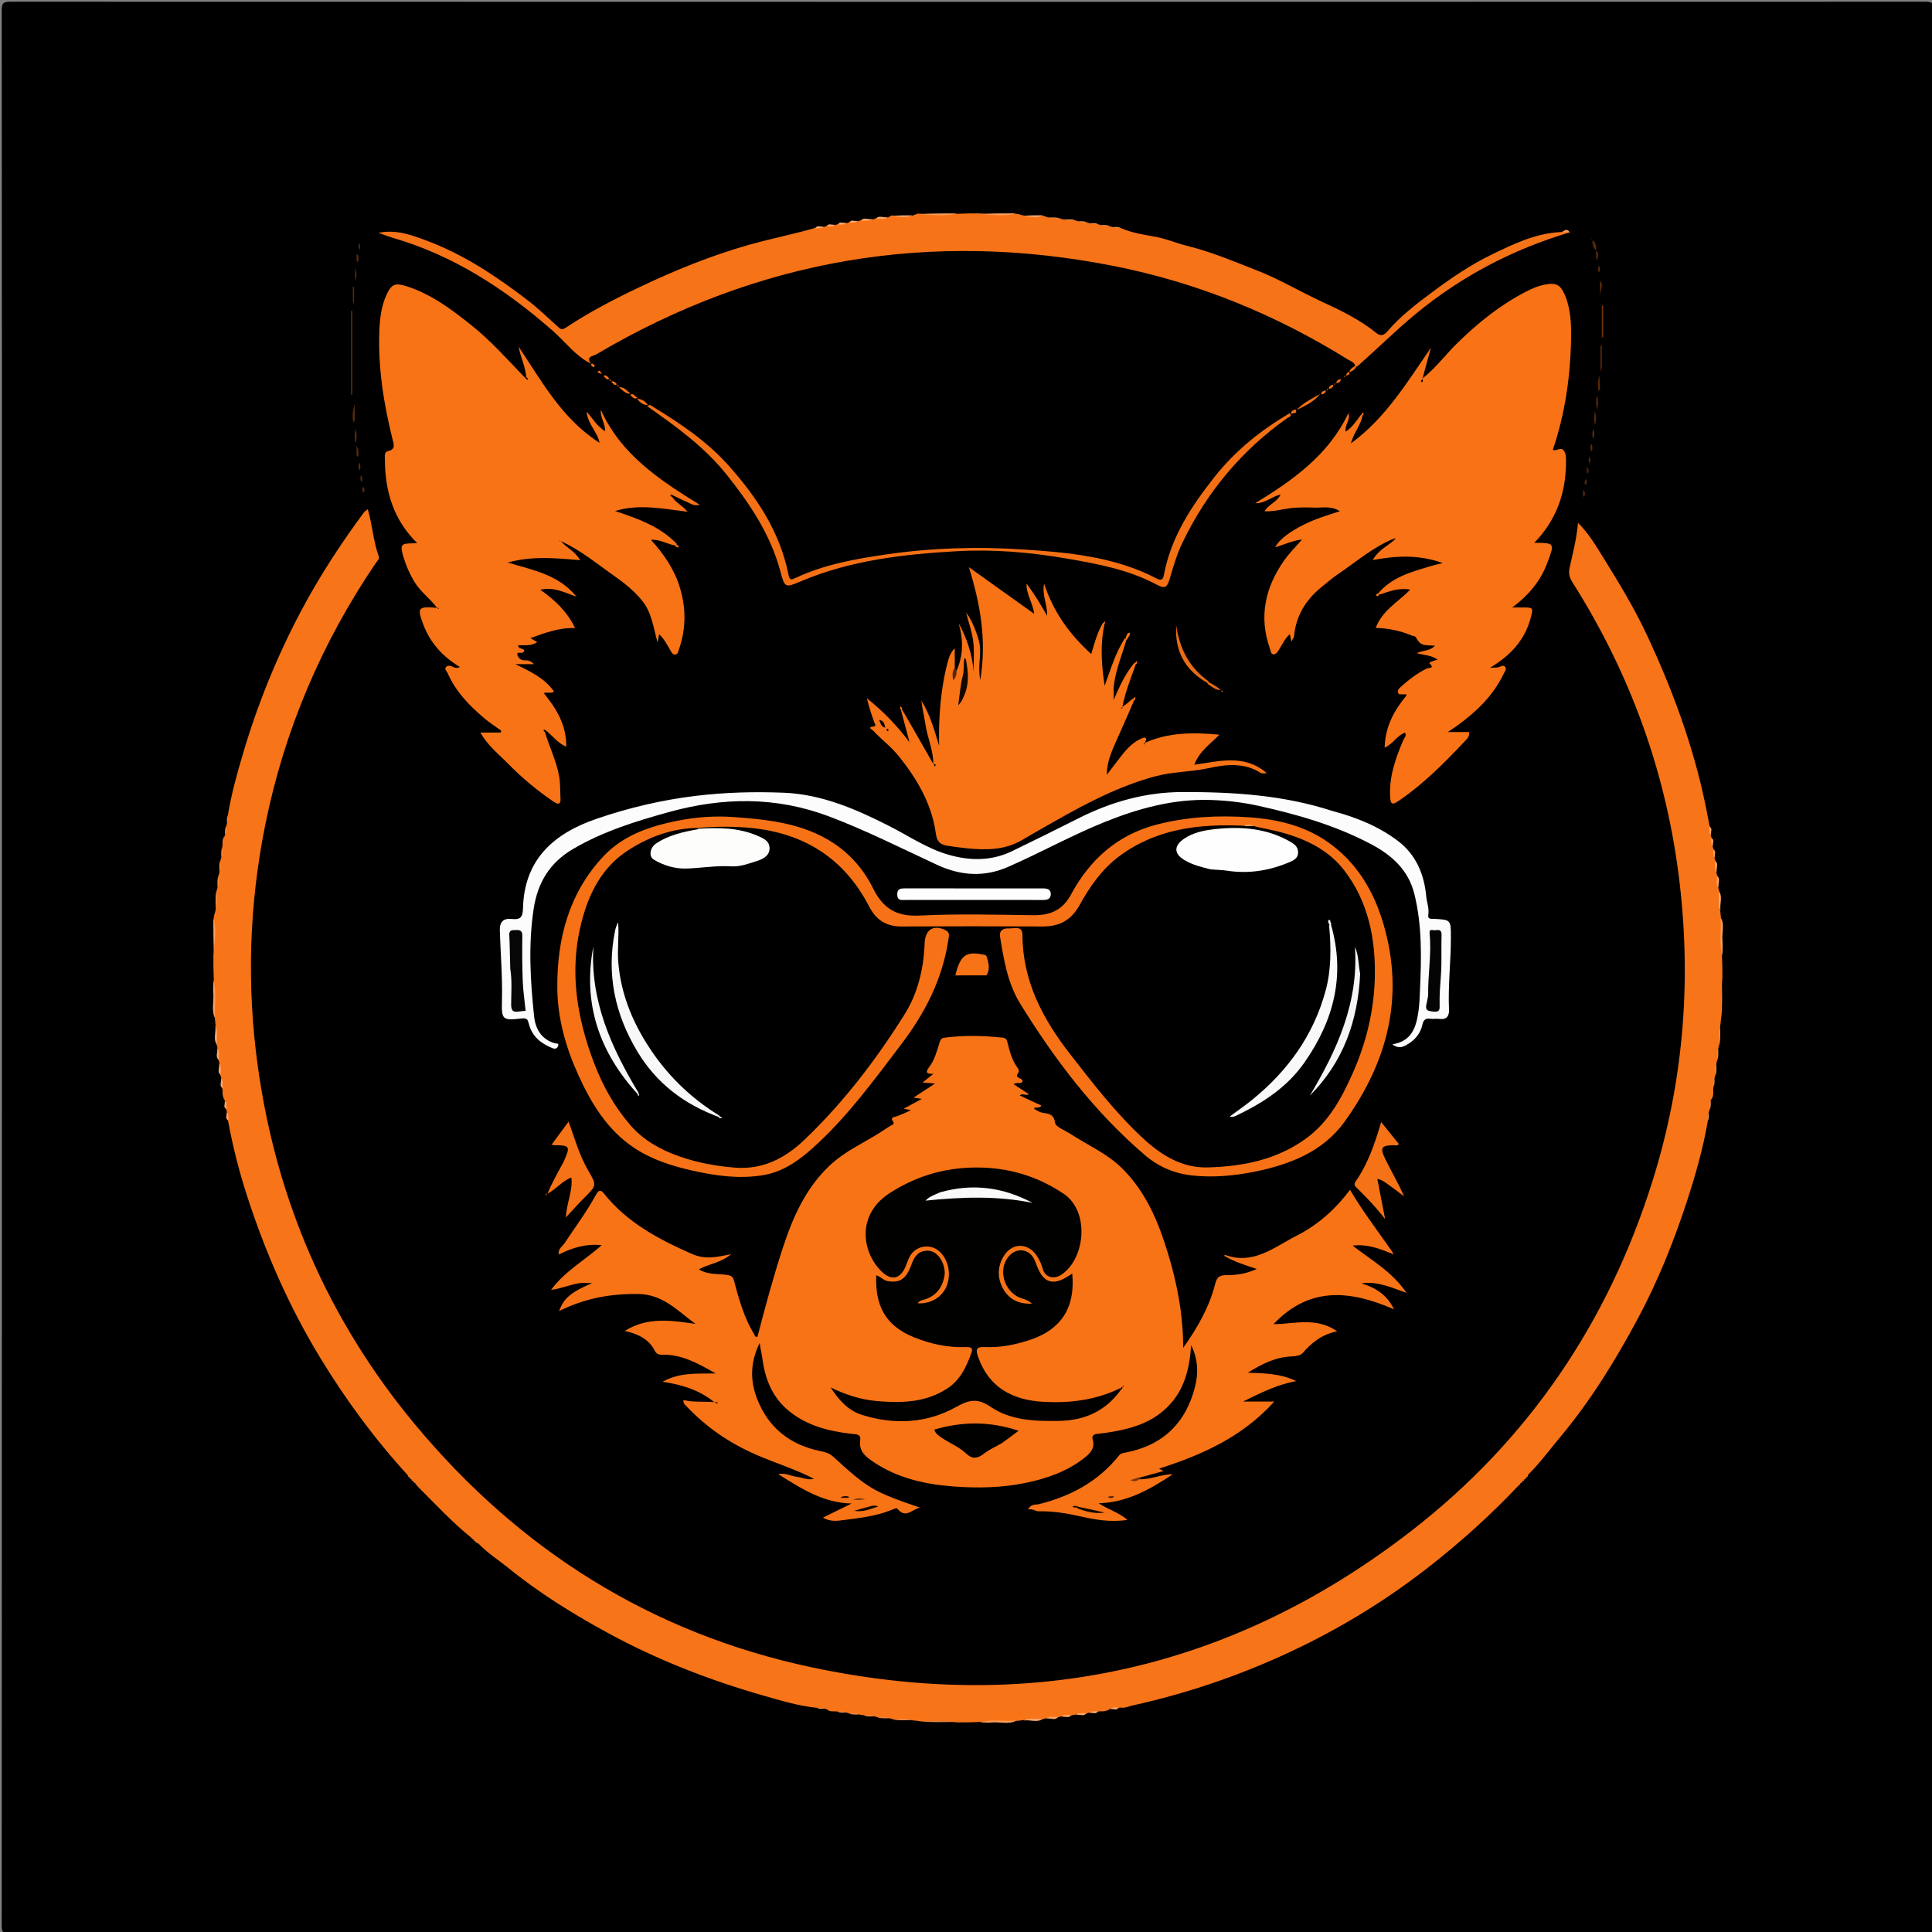 <svg xmlns="http://www.w3.org/2000/svg" xmlns:xlink="http://www.w3.org/1999/xlink" version="1.1" id="Layer_1" x="0px" y="0px" width="100%" viewBox="0 0 1024 1024" enable-background="new 0 0 1024 1024" xml:space="preserve">
<rect x="0" y="0" width="1024" height="1024" fill="#808080" stroke="none"/>
<path fill="#000000" opacity="1" stroke="none" d=" M1,372   C1,249.5 1.02,127.5 0.906,5.5   C0.902,1.751 1.751,0.906 5.5,0.907   C343.833,1.007 682.167,1.007 1020.5,0.907   C1024.249,0.906 1025.094,1.75 1025.093,5.5   C1024.993,343.833 1024.993,682.166 1025.093,1020.5   C1025.094,1024.248 1024.25,1025.094 1020.5,1025.093   C682.167,1024.993 343.834,1024.993 5.5,1025.093   C1.752,1025.094 0.905,1024.251 0.906,1020.5   C1.011,804.5 1,588.5 1,372  z"/>
<path fill="#000000" opacity="1" stroke="none" d=" M319.898,199.093   C319.594,198.948 319.222,198.696 319.135,198.624   C318.755,197.658 317.961,197.486 316.821,197.134   C316.223,196.158 316.003,195.315 315.668,194.235   C314.882,193.78 314.236,193.478 313.234,193.185   C312.94,192.987 312.984,193.014 313.002,193.033   C310.149,189.859 312.769,188.224 315.003,186.81   C320.068,183.605 325.288,180.632 330.569,177.81   C370.602,156.416 412.995,142.133 457.975,135.639   C478.441,132.685 499.016,131.245 519.667,131.674   C563.137,132.576 605.343,140.381 646.163,155.537   C668.089,163.678 689.042,173.803 709.181,185.647   C712.317,187.491 715.65,189.139 718.079,192.548   C718.487,194.952 716.755,195.544 715.275,196.784   C714.952,197.013 714.987,196.986 715.002,196.969   C714.54,197.578 714.16,198.294 713.181,198.853   C712.946,199.035 712.993,198.993 713.015,198.97   C712.814,199.179 712.584,199.404 712.19,199.806   C711.707,200.086 711.441,200.269 711.122,200.757   C710.188,201.593 709.298,202.105 708.188,202.84   C707.944,203.029 707.992,202.99 708.015,202.969   C707.796,203.19 707.553,203.433 707.135,203.863   C706.959,204.05 707.007,204.006 707.032,203.986   C706.206,204.562 705.317,205.098 704.189,205.838   C703.942,206.028 703.991,205.988 704.014,205.967   C703.796,206.189 703.554,206.433 703.137,206.864   C702.961,207.053 703.007,207.008 703.032,206.989   C702.205,207.562 701.316,208.098 700.197,208.848   C699.957,209.045 700.004,209.007 700.03,208.991   C695.74,211.295 692.044,214.636 687.225,216.798   C686.947,217.012 686.987,216.984 687.004,216.967   C686.351,217.801 685.347,218.142 684.198,218.826   C683.951,219.014 683.988,218.99 684.003,218.974   C677.098,224.683 669.332,229.29 662.583,235.245   C644.164,251.499 629.828,270.648 621.026,293.728   C619.716,297.163 618.937,300.751 618.168,304.339   C617.413,307.857 615.552,309.21 612.063,307.463   C592.601,297.724 571.432,295.323 550.226,292.938   C531.681,290.853 513.098,290.472 494.551,292.09   C470.198,294.214 445.931,297.097 423.118,306.87   C418.886,308.683 417.651,308.086 416.574,303.9   C407.966,270.451 387.548,245.602 359.896,226.034   C354.607,222.291 349.541,218.186 343.279,215.204   C342.948,214.988 342.987,215.011 343.003,215.028   C341.605,213.692 339.987,212.598 338.209,211.186   C337.982,210.952 338.014,210.985 338.034,210.998   C336.941,210.299 335.536,210.224 334.219,209.181   C333.95,208.986 333.993,209.01 334.012,209.026   C332.299,207.643 330.507,206.335 328.216,205.177   C327.946,204.98 327.991,205.012 328.011,205.031   C327.802,204.797 327.567,204.55 327.143,204.129   C326.962,203.948 327.008,203.99 327.033,204.011   C326.218,203.416 325.343,202.857 324.197,202.147   C323.95,201.955 324.001,201.998 324.027,202.02   C323.811,201.799 323.57,201.556 323.15,201.131   C322.971,200.947 323.011,200.983 323.033,200.998   C322.138,200.367 321.214,199.732 319.898,199.093  z"/>
<path fill="#F87316" opacity="1" stroke="none" d=" M603.666,784.028   C610.005,784.312 615.475,781.31 621.54,781.428   C609.637,789.321 597.423,796.38 582.337,796.746   C587.162,800.021 592.68,801.422 597.568,805.575   C588.269,806.983 579.895,805.362 571.885,803.546   C564.772,801.934 557.801,800.897 550.588,801.023   C548.678,801.057 547.301,799.408 544.922,800.113   C546.31,796.997 548.984,797.645 550.676,797.229   C567.634,793.059 582.188,785.115 593.223,771.307   C594.014,770.318 595.055,770.171 596.253,769.949   C616.377,766.231 628.773,754.044 633.531,734.454   C635.172,727.698 635.007,720.45 631.332,712.93   C630.491,725.741 627.679,736.804 618.938,745.583   C610.632,753.926 600.089,757.165 588.901,758.991   C586.463,759.389 584.016,759.774 581.557,759.983   C579.65,760.145 578.581,761.102 579.115,762.861   C580.659,767.941 577.302,770.763 574.103,773.203   C565.056,780.106 554.525,783.728 543.486,785.99   C530.878,788.572 518.069,788.807 505.362,787.854   C490.37,786.73 475.739,783.496 462.963,774.875   C459.013,772.21 455.066,769.31 455.926,763.375   C456.433,759.876 453.636,760.233 451.243,759.951   C439.365,758.555 428.02,755.796 418.355,748.017   C409.384,740.796 405.564,731.096 404.105,720.212   C403.754,717.588 403.038,715.074 402.668,711.762   C397.6,721.921 397.505,731.788 401.299,741.472   C407.208,756.556 418.463,765.666 434.352,769.006   C436.912,769.544 439.384,770.046 441.507,771.987   C460.299,789.174 462.824,790.586 487.673,799.09   C483.68,799.671 480.027,805.401 475.519,799.472   C475.297,799.18 473.735,799.761 472.876,800.123   C464.125,803.818 454.769,804.649 445.508,805.866   C442.464,806.266 439.359,806.211 436.187,804.366   C441.399,801.806 446.408,799.344 451.418,796.883   C436.689,796.61 425.051,789.282 412.495,781.303   C416.566,780.582 419.235,782.37 422.08,782.695   C425.169,783.047 428.12,784.689 431.434,783.794   C421.46,778.65 410.77,775.39 400.584,770.942   C386.647,764.856 374.259,756.425 363.807,745.285   C363.157,744.592 362.143,744.114 362.23,742.04   C367.519,743.383 372.865,742.672 378.578,743.177   C371.119,737.064 362.119,733.963 351.135,732.373   C360.373,727.267 369.371,728.132 379.302,727.957   C369.78,722.51 361.252,717.762 350.964,718.027   C349.121,718.074 347.927,717.629 347.006,715.843   C343.899,709.819 338.419,707.046 331.118,705.416   C343.572,697.714 356.013,699.945 368.616,701.678   C359.297,694.955 351.518,686.076 338.493,685.849   C323.707,685.591 309.753,688.16 296.349,694.898   C298.737,688.046 302.8,684.789 313.872,680.071   C311.569,680.071 309.23,679.821 306.971,680.137   C304.392,680.499 301.873,681.325 299.349,682.026   C297.02,682.672 294.719,683.42 292.084,683.632   C299.242,673.888 309.796,668.035 318.914,659.984   C310.541,659.082 303.306,661.343 296.182,664.908   C295.642,661.864 298.092,660.635 299.273,658.857   C304.923,650.351 311.032,642.135 315.927,633.155   C317.41,630.435 318.553,630.645 320.186,632.689   C332.448,648.047 349.007,656.784 366.644,664.575   C373.888,667.774 379.81,666.285 387.504,664.746   C382.074,669.355 375.931,669.767 370.428,672.763   C375.288,675.858 380.555,674.96 385.37,675.754   C388.053,676.197 388.538,676.833 389.206,679.398   C391.73,689.093 394.55,698.748 399.841,707.424   C400.149,707.93 400.142,708.775 401.476,708.507   C405.566,692.719 409.864,676.811 414.991,661.149   C420.319,644.873 427.199,629.453 440.028,617.488   C447.935,610.113 457.826,605.736 466.836,600.027   C468.921,598.706 470.902,597.186 473.093,596.078   C475.206,595.011 470.63,592.86 474.034,592.016   C476.709,591.353 479.21,589.991 481.784,588.929   C482.059,588.815 482.304,588.628 482.776,588.349   C481.488,588.116 480.392,587.917 478.979,587.66   C482.119,585.942 484.968,584.382 488.583,582.404   C486.652,582.117 485.614,581.962 484.19,581.75   C487.852,579.361 491.272,577.129 495.619,574.293   C492.955,574.078 491.336,573.947 488.978,573.756   C491.119,572.044 492.726,570.759 494.755,569.137   C490.865,569.351 490.418,568.303 492.55,565.49   C495.355,561.787 496.541,557.239 497.893,552.864   C498.392,551.251 498.803,550.224 500.652,549.987   C510.947,548.668 521.227,548.867 531.52,549.995   C533.471,550.208 533.677,551.371 534.087,552.979   C535.22,557.416 536.381,561.893 539.149,565.699   C539.859,566.674 540.437,567.646 539.578,568.84   C537.371,571.905 542.553,570.988 541.899,573.344   C540.82,574.846 538.825,573.308 537.253,574.651   C539.874,576.382 542.403,578.051 545.357,580.001   C543.543,580.841 541.856,579.263 540.455,580.611   C544.294,582.399 548.096,584.169 552.003,585.988   C550.773,587.663 549.212,586.553 548.094,587.328   C548.184,587.516 548.227,587.811 548.39,587.912   C548.953,588.261 549.6,588.482 550.138,588.861   C553.04,590.909 558.369,588.634 559.192,595.039   C559.487,597.333 564.446,599.081 567.342,600.976   C576.439,606.929 586.602,611.301 594.499,619.027   C607.276,631.526 613.898,647.41 618.984,664.101   C623.88,680.168 627.083,696.532 627.113,714.405   C634.959,703.346 641.02,692.557 644.116,680.352   C644.99,676.908 646.424,675.861 650.005,675.86   C655.346,675.858 660.728,675.11 666.085,672.579   C659.888,670.518 654.133,668.728 648.787,665.562   C649.161,665.292 649.311,665.114 649.385,665.141   C664.353,670.629 675.429,660.933 687.2,654.97   C698.349,649.323 707.729,641.078 715.516,630.607   C722.446,642.299 730.398,652.633 738.017,663.585   C738.081,663.925 737.934,664.362 737.718,664.445   C731.137,661.795 724.722,659.287 716.9,660.186   C726.899,667.971 737.875,673.992 745.461,685.248   C737.209,682.294 729.904,678.961 721.589,680.208   C728.941,682.46 735.085,686.145 738.843,693.965   C715.915,683.987 694.311,681.475 674.96,701.831   C686.283,701.765 697.582,697.895 708.725,705.616   C700.361,707.33 695.111,711.781 690.375,717.196   C689.281,718.448 686.742,718.847 684.843,718.913   C676.152,719.216 668.748,722.952 661.379,727.56   C670.105,727.885 678.831,727.975 687.012,732.017   C677.252,733.768 668.623,738.032 658.872,742.842   C664.81,742.842 669.533,742.842 675.409,742.842   C658.363,761.706 637.055,771.119 614.3,778.414   C615.114,778.84 615.786,779.192 616.712,779.676   C612.58,780.837 608.709,781.924 604.449,783.045   C603.697,783.371 603.336,783.671 602.917,783.872   C602.523,784.06 602.129,784.295 601.657,784.217   C602.26,784.574 602.758,783.946 603.666,784.028  z"/>
<path fill="#F87418" opacity="1" stroke="none" d=" M906.679,442.545   C906.882,443.046 906.937,443.208 907.015,443.625   C907.87,445.216 907.297,446.713 907.671,448.449   C907.87,448.961 907.926,449.141 908.012,449.605   C908.877,451.268 908.29,452.808 908.682,454.595   C908.833,454.935 908.992,455.391 909.013,455.632   C909.979,457.895 909.225,460.052 909.677,462.493   C909.88,463.025 909.935,463.189 910.012,463.613   C910.98,465.901 910.224,468.065 910.679,470.513   C910.882,471.042 910.937,471.202 911.011,471.615   C912.061,475.24 911.165,478.706 911.681,482.513   C911.892,483.657 911.952,484.397 912.026,485.511   C913.046,492.585 912.181,499.331 912.679,506.483   C912.883,510.673 912.936,514.429 912.908,518.648   C912.022,525.824 912.76,532.566 912.238,539.703   C912.024,540.861 912.009,541.604 911.914,542.709   C911.035,546.479 911.748,549.946 911.229,553.754   C911.016,554.305 911.004,554.473 910.91,554.88   C910.092,557.185 910.718,559.341 910.223,561.785   C910.017,562.304 910.005,562.473 909.91,562.884   C909.093,565.188 909.717,567.338 909.226,569.778   C909.034,570.127 908.992,570.612 908.912,570.843   C908.151,572.484 908.676,574.012 908.227,575.787   C907.663,578.199 908.778,580.505 906.974,582.786   C906.157,584.558 906.679,586.068 906.216,587.817   C906.03,588.134 905.993,588.624 905.912,588.856   C905.153,590.488 905.671,592.001 905.238,593.764   C902.668,608.863 898.531,623.207 893.884,637.381   C886.907,658.658 878.539,679.405 867.936,699.156   C856.089,721.227 842.998,742.497 826.849,761.789   C821.383,768.319 816.368,775.225 810.079,781.484   C809.764,782.08 809.584,782.38 809.185,782.857   C809.022,783.066 809.005,783.004 809.036,783.012   C808.789,783.203 808.54,783.42 808.171,783.87   C808.021,784.068 808.004,784.005 808.036,784.012   C807.789,784.203 807.539,784.421 807.169,784.872   C807.018,785.071 807.005,785.006 807.038,785.011   C806.79,785.202 806.54,785.42 806.168,785.872   C806.017,786.071 806.001,786.006 806.035,786.006   C805.745,786.248 805.462,786.533 805.09,787.131   C790.164,802.951 774.292,817.231 757.348,830.478   C736.221,846.995 713.663,861.044 689.64,872.75   C661.09,886.662 631.263,897.096 600.226,903.949   C598.177,904.402 596.197,905.518 593.554,905.02   C591.786,905.88 590.267,905.292 588.508,905.674   C586.62,907.037 584.811,907.135 582.556,907.013   C580.776,907.893 579.219,907.284 577.418,907.682   C577.075,907.832 576.619,907.993 576.378,908.011   C574.411,908.946 572.535,908.248 570.39,908.685   C569.602,908.897 569.176,908.956 568.424,909.033   C566.396,909.926 564.553,909.256 562.441,909.681   C562.086,909.831 561.628,909.993 561.385,910.009   C559.118,910.987 556.955,910.222 554.508,910.677   C553.974,910.88 553.81,910.935 553.385,911.013   C549.769,912.053 546.321,911.17 542.532,911.676   C541.377,911.886 540.623,911.948 539.49,912.027   C532.751,913.08 526.342,912.151 519.535,912.677   C515.34,912.881 511.578,912.935 507.352,912.908   C500.512,912.024 494.104,912.756 487.303,912.241   C486.126,912.025 485.364,912.006 484.228,911.906   C480.473,911.047 477.035,911.743 473.255,911.233   C472.7,911.021 472.526,911.006 472.102,910.908   C469.791,910.094 467.641,910.72 465.205,910.219   C464.857,910.025 464.369,909.993 464.138,909.912   C462.175,909.118 460.344,909.696 458.239,909.235   C457.466,909.032 457.031,909.013 456.28,908.917   C454.206,908.107 452.344,908.705 450.209,908.222   C449.867,908.031 449.377,907.993 449.144,907.912   C447.489,907.148 445.947,907.686 444.164,907.207   C442.068,906.781 440.108,907.636 438.19,905.962   C436.429,905.158 434.923,905.68 433.179,905.214   C423.074,904.157 413.697,901.315 404.342,898.624   C376.194,890.528 348.966,880.001 323.175,866.04   C304.3,855.823 286.073,844.569 269.353,830.981   C264.162,826.761 258.422,823.216 253.54,818.092   C252.942,817.773 252.632,817.597 252.148,817.189   C251.935,817.023 251.997,817.005 251.988,817.036   C251.796,816.788 251.579,816.539 251.129,816.17   C250.93,816.02 250.993,816.001 250.994,816.034   C250.752,815.742 250.465,815.462 249.869,815.09   C239.496,806.673 230.643,797.082 221.197,787.675   C220.882,787.029 220.666,786.692 220.165,786.196   C219.931,786.005 219.998,786.006 219.991,786.039   C219.8,785.792 219.581,785.541 219.129,785.169   C218.93,785.018 218.995,785.005 218.988,785.038   C218.798,784.79 218.58,784.54 218.129,784.17   C217.931,784.019 217.995,784.005 217.988,784.037   C217.798,783.79 217.58,783.54 217.13,783.17   C216.932,783.02 216.995,783.004 216.987,783.035   C216.764,782.788 216.545,782.512 216.225,781.994   C198.489,762.618 183.19,741.801 169.657,719.544   C153.18,692.447 140.607,663.698 130.878,633.619   C126.773,620.929 123.472,608.021 120.965,594.499   C120.138,592.723 120.704,591.21 120.321,589.45   C120.118,588.954 120.063,588.792 119.985,588.375   C119.128,586.777 119.704,585.274 119.328,583.531   C117.993,581.632 117.845,579.827 117.982,577.558   C117.05,575.477 117.75,573.634 117.327,571.532   C117.125,571.005 117.068,570.832 116.986,570.388   C116.028,568.105 116.771,565.961 116.326,563.533   C116.124,562.996 116.068,562.826 115.987,562.387   C115.025,560.099 115.773,557.945 115.323,555.507   C115.12,554.975 115.065,554.81 114.987,554.386   C113.945,550.762 114.832,547.306 114.321,543.508   C114.111,542.358 114.05,541.61 113.972,540.485   C112.961,533.415 113.815,526.676 113.323,519.532   C113.119,515.005 113.065,510.912 113.092,506.354   C113.905,499.523 113.371,493.137 113.31,486.356   C113.435,485.138 113.719,484.326 114.089,483.19   C114.955,479.48 114.255,476.036 114.769,472.251   C114.982,471.697 114.995,471.523 115.092,471.101   C115.904,468.798 115.285,466.655 115.773,464.224   C115.979,463.697 115.995,463.519 116.094,463.085   C116.902,460.782 116.286,458.648 116.772,456.226   C116.978,455.7 116.994,455.521 117.094,455.086   C117.881,453.096 117.29,451.26 117.796,449.161   C118.211,447.062 117.368,445.114 119.033,443.203   C119.844,441.441 119.32,439.929 119.786,438.178   C119.973,437.861 120.007,437.377 120.087,437.149   C120.848,435.519 120.328,434.002 120.762,432.236   C122.58,420.952 125.579,410.308 128.706,399.718   C136.489,373.356 146.748,347.978 159.652,323.696   C169.348,305.449 180.614,288.192 192.891,271.587   C193.339,270.981 194.075,270.59 194.936,269.887   C197.395,278.342 197.852,286.912 200.752,294.904   C201.278,296.355 199.914,297.327 199.19,298.393   C170.539,340.621 150.85,386.663 140.688,436.686   C132.025,479.329 130.676,522.237 136.671,565.369   C146.539,636.353 174.095,699.758 219.805,754.799   C275.122,821.406 345.094,865.603 429.913,883.647   C546.492,908.448 653.146,884.734 747.692,811.665   C810.073,763.453 852.503,700.751 876.008,625.493   C892.062,574.091 896.512,521.534 890.243,468.022   C883.509,410.537 864.389,357.514 833.465,308.684   C831.956,306.301 831.273,304.089 831.872,301.228   C833.495,293.481 835.655,285.84 836.369,277.087   C842.096,282.852 845.803,289.16 849.585,295.242   C857.972,308.73 866.255,322.327 872.985,336.749   C886.509,365.73 897.573,395.577 904,427.007   C904.682,430.346 905.346,433.689 906.021,437.443   C906.886,439.224 906.288,440.764 906.679,442.545  z"/>
<path fill="#F97316" opacity="1" stroke="none" d=" M722.204,219.856   C721.339,225.388 717.506,229.365 715.97,235.046   C734.654,221.384 745.878,202.452 758.422,184.309   C756.95,189.607 755.478,194.905 753.96,200.571   C760.92,195.154 766.293,187.79 772.778,181.477   C783.638,170.908 795.311,161.549 808.801,154.57   C812.144,152.841 815.563,151.408 819.361,150.735   C824.503,149.825 826.915,150.857 829.103,155.671   C832.636,163.445 832.818,171.872 832.676,180.022   C832.33,199.83 829.468,219.353 823.035,238.429   C824.961,239.412 827.212,236.585 828.859,238.863   C830.219,240.745 830.012,242.948 830.006,245.11   C829.96,261.439 824.798,275.776 813.185,287.722   C824.104,287.748 824.072,287.736 820.125,298.277   C816.569,307.776 810.457,315.32 801.507,321.969   C804.162,321.969 805.743,321.966 807.324,321.97   C812.756,321.984 812.747,322.144 811.228,327.723   C808.096,339.221 800.781,347.318 789.77,353.917   C791.971,353.799 793.162,353.913 794.249,353.63   C795.478,353.309 796.818,352.183 797.797,353.539   C798.685,354.767 797.478,356.064 796.94,357.192   C791.359,368.903 782.243,377.449 771.935,384.906   C770.796,385.729 769.602,386.475 767.31,388.009   C771.956,388.009 775.312,388.009 778.665,388.009   C778.992,390.399 777.509,391.668 776.551,392.684   C765.621,404.289 754.419,415.6 741.121,424.613   C737.829,426.845 737.042,426.162 736.821,422.486   C736.177,411.784 739.629,402.082 743.678,392.478   C744.22,391.193 745.684,390.084 744.712,388.322   C740.538,389.678 738.55,394.122 733.892,396.288   C734.168,385.064 738.904,376.585 745.48,368.604   C745.373,367.525 744.323,368.156 743.666,368.013   C742.763,367.815 741.495,368.443 741.044,367.267   C740.575,366.046 741.343,365.043 742.252,364.228   C746.553,360.375 751.061,356.824 756.304,354.291   C757.258,353.83 760.675,354.499 757.669,351.566   C757.162,351.071 759.978,350.156 761.984,349.631   C758.719,347.237 755.161,347.356 750.87,346.183   C754.643,344.512 758.097,345.082 760.556,342.2   C758.883,342.122 757.519,342.107 756.164,341.987   C753.325,341.736 752.135,340.843 750.512,337.886   C750.039,337.025 749.092,337.199 748.36,336.889   C742.285,334.321 735.938,332.982 729.162,332.814   C732.525,323.659 740.772,319.29 747.466,312.535   C741.446,311.398 736.675,313.395 731.46,315.037   C730.814,315.099 730.556,315.115 730.296,314.743   C737.694,305.733 748.177,303.15 758.38,300.031   C760.092,299.507 761.856,299.148 764.714,298.434   C751.997,293.875 740.101,294.509 727.555,296.847   C730.426,291.782 734.965,289.617 738.917,286.355   C739.053,285.837 739.072,285.644 738.801,285.477   C727.727,289.959 719.01,297.659 709.486,304.085   C706.207,306.298 703.173,308.886 700.113,311.407   C692.011,318.086 686.892,326.429 685.894,337.076   C685.811,337.956 685.074,338.774 684.431,340.033   C684.139,338.529 683.927,337.436 683.669,336.107   C681.027,338.401 679.696,341.449 677.964,344.202   C677.25,345.335 676.474,346.75 675.168,346.804   C673.535,346.872 673.511,344.971 673.125,343.887   C667.039,326.811 670.601,311.21 680.789,296.816   C683.435,293.076 686.759,289.817 690.124,285.931   C684.851,286.553 680.556,288.687 675.886,290.075   C677.687,286.258 683.35,281.89 691.272,277.947   C697.128,275.032 703.379,273.129 710.152,270.953   C705.542,267.965 701.074,269.188 696.836,269.05   C692.521,268.909 688.152,268.828 683.882,269.343   C679.493,269.872 675.205,271.223 670.241,270.977   C672.37,267.189 676.994,266.145 678.738,262.082   C674.03,263.188 670.431,266.887 665.303,266.719   C685.224,254.497 704.111,241.296 714.643,219.07   C716.018,222.408 712.573,225.133 713.208,228.802   C716.765,226.571 718.762,223.191 721.333,219.884   C721.77,219.594 721.987,219.56 722.204,219.856  z"/>
<path fill="#F87316" opacity="1" stroke="none" d=" M356.312,263.356   C358.105,266.47 361.453,267.649 364.445,271.238   C351.037,269.611 338.565,266.979 326.016,270.841   C337.766,274.846 349.441,278.751 358.573,288.108   C358.692,288.618 358.609,288.856 358.152,289.168   C353.617,288.489 349.951,285.75 345.003,286.118   C351.912,293.697 357.388,301.711 360.325,311.356   C363.656,322.294 363.633,333.065 359.966,343.852   C359.56,345.047 359.353,346.75 357.937,346.948   C356.469,347.154 355.79,345.487 355.172,344.442   C353.504,341.622 352.068,338.668 349.385,336.15   C349.111,337.502 348.904,338.522 348.502,340.505   C346.245,332.239 345.408,324.595 340.295,318.308   C336.131,313.189 331.13,309.174 325.875,305.485   C316.607,298.981 307.853,291.677 297.313,286.813   C300.094,290.28 304.654,292.007 307.52,296.9   C294.668,295.851 282.48,294.504 269.133,298.151   C282.826,302.304 295.976,304.507 305.598,316.293   C299.034,313.997 293.569,310.925 286.382,312.57   C294.279,318.208 300.671,324.196 304.784,332.889   C296.21,332.587 288.783,335.491 281.095,338.235   C282.411,338.985 283.508,339.609 284.72,340.3   C281.442,342.649 277.926,341.778 274.593,342.07   C274.663,344.179 277.378,343.411 277.93,344.784   C277.697,345.243 277.647,345.396 277.554,345.515   C276.626,346.699 273.977,345.143 274.169,346.758   C274.345,348.243 275.827,350.132 278.158,349.992   C279.861,349.889 281.362,350.305 283.009,351.999   C279.857,351.999 277.272,351.999 273.119,351.999   C281.63,356.122 288.834,359.642 293.616,366.517   C292.002,367.815 290.094,366.568 288.238,367.404   C294.888,375.598 300.309,384.272 300.12,395.799   C295.846,393.895 293.248,390.528 289.91,387.579   C289.284,387.396 288.934,387.483 288.766,387.84   C291.165,395.898 294.879,403.233 296.337,411.381   C297.052,415.38 296.839,419.293 297.08,423.24   C297.275,426.418 295.845,426.55 293.499,424.963   C284.688,418.998 276.57,412.207 269.13,404.613   C264.196,399.577 258.5,395.198 254.636,388.281   C258.551,388.281 261.928,388.281 265.304,388.281   C265.441,387.961 265.579,387.641 265.716,387.322   C262.639,385.078 259.409,383.013 256.514,380.555   C248.631,373.862 241.507,366.483 237.293,356.824   C236.842,355.791 235.223,354.524 236.523,353.366   C237.487,352.508 239.022,352.846 240.273,353.539   C241.289,354.102 242.369,354.199 243.788,353.536   C234.707,348.105 228.031,340.764 224.36,331.007   C220.97,321.996 221.578,321.34 231.614,322.161   C227.994,317.214 222.72,313.618 219.467,308.084   C217.018,303.918 215.119,299.605 213.768,294.989   C211.957,288.803 212.49,287.981 218.678,287.988   C219.266,287.988 219.854,287.929 221.113,287.861   C208.349,275.28 204.059,260.139 204.004,243.427   C203.999,241.795 203.564,239.624 205.585,239.145   C209.707,238.165 208.803,235.847 208.071,232.907   C203.391,214.101 200.339,195.06 201.052,175.603   C201.292,169.027 202.02,162.454 204.826,156.331   C207.429,150.653 209.374,149.776 215.345,151.668   C228.51,155.84 239.308,163.972 249.895,172.419   C260.207,180.648 268.915,190.519 278.216,200.154   C278.543,200.197 278.932,200.463 278.968,200.23   C278.564,194.405 275.932,189.441 274.866,183.752   C287.268,202.274 297.993,222.175 317.783,234.675   C316.648,228.886 311.51,224.83 310.916,218.174   C314.234,221.944 316.414,225.854 320.68,228.536   C320.864,224.292 317.987,221.253 318.478,217.266   C329.087,240.865 349.413,254.302 370.811,267.507   C367.652,268.444 365.889,266.702 363.948,265.971   C361.827,265.172 359.845,264.009 357.437,262.96   C356.742,262.586 356.503,262.659 356.312,263.356  z"/>
<path fill="#F87316" opacity="1" stroke="none" d=" M601.247,370.837   C598.003,378.543 594.706,385.819 591.465,393.12   C589.018,398.632 586.637,404.175 586.631,410.687   C589.414,407.05 592.148,403.372 594.996,399.786   C597.787,396.272 600.961,393.165 605.163,391.339   C605.989,390.981 607.058,390.48 607.539,391.68   C607.701,392.087 607.019,392.832 606.852,393.7   C619.367,388.096 632.434,388.116 646.304,389.395   C641.392,394.477 635.612,398.224 633.018,405.316   C646.191,403.551 659.386,399.439 671.431,409.797   C669.936,409.797 668.939,410.112 668.375,409.75   C659.533,404.077 649.916,405.081 640.529,407.137   C631.168,409.186 621.492,408.989 612.276,411.474   C593.544,416.524 576.457,425.396 559.68,434.901   C553.659,438.312 547.638,441.727 541.679,445.247   C532.456,450.694 522.339,450.62 512.266,449.596   C508.901,449.255 505.402,448.792 502.007,448.249   C497.798,447.577 496.506,445.372 496.033,441.906   C493.89,426.207 486.234,413.165 476.576,401.037   C472.507,395.926 467.279,392.022 462.844,387.307   C462.252,386.677 459.322,385.376 463.195,385.011   C464.649,384.875 463.65,383.579 463.342,382.717   C461.877,378.631 460.473,374.522 459.497,370.102   C467.975,376.907 475.473,384.54 482.06,393.41   C480.64,387.994 479.22,382.578 477.638,376.806   C477.54,376.267 477.606,376.084 477.958,375.842   C483.621,385.424 488.996,395.064 494.654,404.893   C494.751,397.673 491.491,390.908 490.447,383.665   C489.856,379.564 488.818,375.527 488.366,371.357   C492.944,378.754 495.229,387.002 497.749,395.239   C497.419,379.797 498.523,364.585 502.642,349.709   C503.233,347.575 504.162,345.536 506.018,343.588   C506.018,346.758 506.018,349.928 506.044,353.551   C505.882,355.946 506.255,357.975 505.415,359.623   C506.201,358.837 505.766,357.353 506.729,356.053   C510.745,347.495 510.612,338.976 508.096,330.284   C512.479,338.361 515.355,346.745 515.992,355.927   C515.992,350.616 516.498,345.243 515.848,340.014   C515.214,334.905 513.4,329.942 512.051,324.707   C515.122,328.437 518.237,336.507 519.105,340.851   C520.321,346.931 518.073,352.995 519.572,360.387   C523.05,339.31 519.619,320.238 513.538,300.634   C525.382,309.091 536.451,316.994 548.113,325.321   C547.452,319.496 543.973,315.232 544.067,309.335   C548.309,314.87 551.518,320.268 554.953,326.364   C555.25,320.437 552.229,315.708 553.37,309.296   C558.372,324.518 566.883,336.169 578.363,346.644   C580.187,340.698 581.54,335.195 584.63,330.101   C584.957,329.952 585.427,330.055 585.509,330.281   C583.131,341.008 583.617,351.547 585.499,363.471   C588.815,354.358 591.227,346.054 596.077,338.5   C596.601,338.279 596.874,338.307 597.163,338.747   C594.729,347.073 591.428,354.716 590.404,363.081   C590.077,365.75 590.382,368.339 590.212,371.047   C593.223,364.263 596.136,357.486 601.111,351.49   C601.631,351.275 601.897,351.287 602.138,351.698   C599.365,359.4 596.476,366.656 594.872,374.641   C596.622,373.547 598.258,372.111 600.145,370.463   C600.669,370.307 600.943,370.363 601.247,370.837  z"/>
<path fill="#F77318" opacity="1" stroke="none" d=" M718.437,194.273   C717.852,191.83 715.79,191.396 714.329,190.488   C676.089,166.73 635.024,149.874 590.846,141.088   C493.287,121.686 401.575,137.306 315.896,187.887   C314.565,188.672 310.253,188.899 313.271,192.758   C304.977,188.694 299.686,181.202 292.976,175.325   C267.819,153.291 240.394,135.326 207.917,125.973   C205.723,125.341 203.6,124.462 200.596,123.397   C210.048,121.504 217.955,124.531 225.575,127.339   C245.337,134.62 262.745,146.182 279.363,158.905   C285.084,163.285 290.324,168.304 295.674,173.152   C297.183,174.519 297.855,175.039 300.043,173.583   C312.368,165.377 325.576,158.555 338.878,152.227   C357.552,143.345 376.738,135.499 396.762,129.825   C408.132,126.602 419.722,124.327 431.436,120.986   C433.217,120.105 434.781,120.716 436.589,120.317   C436.934,120.166 437.376,120.007 437.611,119.994   C439.229,119.108 440.784,119.716 442.582,119.318   C442.925,119.167 443.38,119.006 443.62,118.99   C445.242,118.114 446.791,118.713 448.584,118.318   C448.925,118.167 449.38,118.006 449.62,117.99   C451.237,117.115 452.782,117.712 454.57,117.319   C454.91,117.169 455.375,117.007 455.62,116.988   C457.889,116.018 460.049,116.776 462.492,116.323   C463.025,116.12 463.188,116.065 463.611,115.988   C465.904,115.018 468.073,115.777 470.529,115.32   C471.393,114.837 471.888,114.503 472.685,114.162   C476.336,114.909 479.726,114.372 483.458,114.327   C484.643,113.869 485.465,113.556 486.624,113.198   C493.643,113.946 500.347,113.347 507.452,113.326   C511.303,113.122 514.743,113.067 518.645,113.091   C525.472,113.906 531.857,113.37 538.638,113.31   C539.872,113.437 540.7,113.723 541.858,114.095   C545.542,114.878 548.929,114.389 552.659,114.313   C553.527,114.42 554.037,114.684 554.828,115.059   C557.179,115.91 559.339,115.281 561.788,115.778   C562.309,115.984 562.48,115.996 562.894,116.091   C565.2,116.907 567.351,116.281 569.79,116.779   C570.139,116.973 570.623,117.006 570.852,117.087   C572.501,117.851 574.039,117.318 575.821,117.787   C576.144,117.976 576.622,118.006 576.848,118.086   C578.495,118.853 580.036,118.317 581.821,118.787   C582.145,118.977 582.622,119.006 582.848,119.086   C584.495,119.853 586.036,119.317 587.821,119.787   C588.145,119.977 588.616,120.006 588.839,120.085   C590.495,120.858 592.052,120.307 593.85,120.8   C600.015,123.521 606.346,124.365 612.472,125.508   C618.391,126.613 623.826,128.984 629.594,130.417   C642.296,133.57 654.353,138.689 666.55,143.468   C678.358,148.095 689.104,154.6 700.521,159.85   C710.672,164.519 720.693,169.405 729.499,176.501   C730.729,177.492 732.799,178.715 735.386,175.637   C742.104,167.645 750.532,161.246 758.93,154.984   C769.054,147.435 779.512,140.275 790.868,134.798   C802.319,129.274 813.899,123.614 827.455,122.976   C829.146,122.267 830.439,122.407 831.845,123.206   C801.824,132.164 774.603,146.403 750.476,166.286   C739.87,175.026 730.074,184.749 719.575,194.064   C719.055,194.239 718.87,194.375 718.437,194.273  z"/>
<path fill="#F77216" opacity="1" stroke="none" d=" M370.014,438.809   C356.459,438.942 344.228,443.423 333.069,450.583   C318.931,459.653 311.953,473.697 308.02,489.498   C301.685,514.952 305.736,539.454 314.889,563.489   C319.497,575.589 325.758,586.743 334.245,596.514   C341.115,604.423 350.093,609.368 359.844,612.825   C369.496,616.246 379.574,618.094 389.725,618.885   C404.145,620.01 416.04,613.965 426.241,604.233   C446.958,584.468 464.224,561.888 479.393,537.723   C486.228,526.835 489.312,514.514 489.996,501.65   C490.04,500.819 490.039,499.983 490.116,499.155   C490.744,492.349 495.131,489.954 501.309,493.1   C503.656,494.296 502.919,496.273 502.611,498.31   C499.476,519.05 490.302,536.879 477.692,553.476   C463.939,571.575 450.576,589.924 433.94,605.572   C425.322,613.678 416.183,621.015 404.071,622.935   C391.648,624.905 379.367,623.216 367.209,620.493   C356.09,618.004 345.271,614.587 335.756,608.145   C321.712,598.637 313.302,584.718 306.471,569.649   C299.81,554.957 295.477,539.518 295.38,523.458   C295.223,497.531 301.559,473.325 319.834,453.854   C330.23,442.778 344.244,437.987 358.79,435.067   C368.725,433.072 378.867,432.313 388.977,433.063   C407.393,434.43 425.716,436.295 441.795,446.89   C451.067,452.999 458.017,461.296 462.8,470.941   C468.1,481.63 475.282,485.892 487.46,485.271   C507.408,484.255 527.447,484.816 547.442,485.077   C556.49,485.195 563.057,482.64 567.689,474.054   C577.624,455.64 592.244,442.454 613.048,437.057   C629.272,432.847 645.845,432.045 662.373,433.205   C676.863,434.221 691.088,437.553 703.359,446.016   C718.98,456.789 728.135,472.171 733.35,490.083   C744.537,528.505 735.308,563.145 712.576,594.624   C701.188,610.395 683.78,617.171 665.263,620.956   C654.213,623.215 643.031,624.23 631.735,623.008   C622.282,621.986 613.897,618.294 606.758,612.183   C580.076,589.346 559.091,561.723 540.767,532.028   C534.129,521.272 532.016,508.774 530.045,496.431   C529.511,493.086 531.898,491.911 534.667,492.076   C537.419,492.24 541.892,490.406 541.908,495.404   C541.986,519.939 552.649,540.059 567.251,558.797   C579.299,574.258 591.24,589.765 605.654,603.169   C615.379,612.214 626.372,619.093 639.976,618.75   C658.578,618.281 676.593,614.776 692.166,603.474   C704.263,594.694 711.066,582.083 716.945,568.879   C724.188,552.614 728.329,535.41 728.692,517.733   C729.109,497.49 725.199,477.862 712.476,461.312   C704.004,450.293 691.848,444.571 678.661,441.04   C674.412,439.903 670.055,439.172 665.394,438.064   C663.301,437.104 661.48,437.617 659.39,437.671   C635.586,436.554 612.983,439.195 593.361,453.718   C584.149,460.536 577.643,469.856 572.203,479.71   C567.742,487.789 561.448,491.101 552.525,491.052   C527.701,490.914 502.875,490.919 478.051,491.052   C469.94,491.096 464.489,487.828 460.703,480.519   C447.608,455.239 426.636,441.706 398.305,438.86   C388.823,437.907 379.441,438.012 370.014,438.809  z"/>
<path fill="#FDFCFC" opacity="1" stroke="none" d=" M706.251,429.851   C718.996,433.228 730.739,437.996 740.941,445.727   C750.501,452.971 754.835,463.334 755.934,475.048   C756.243,478.337 757.572,481.501 757.024,484.891   C756.63,487.32 758.419,486.93 759.893,487.006   C769.005,487.477 768.993,487.488 769.008,496.615   C769.029,509.443 767.42,522.227 768,535.07   C768.165,538.745 766.609,540.569 762.713,540.037   C761.241,539.837 759.698,540.16 758.223,539.97   C755.666,539.641 754.476,540.39 753.883,543.152   C752.872,547.857 749.84,551.373 745.654,553.733   C743.531,554.93 741.23,556.006 737.987,553.508   C748.4,551.868 750.58,544.364 751.799,536.147   C752.359,532.37 752.456,528.508 752.622,524.756   C753.376,507.732 753.808,490.676 749.662,473.887   C746.48,460.999 737.544,453.141 726.517,447.332   C707.71,437.424 687.437,431.6 666.788,427.054   C658.591,425.249 650.24,424.282 641.831,424.005   C622.304,423.362 603.931,428.31 586.007,435.482   C568.301,442.567 551.635,451.895 534.189,459.522   C521.656,465.002 509.141,464.163 496.735,458.411   C477.869,449.665 459.322,440.271 439.814,432.86   C411.467,422.092 383.159,422.479 354.379,430.456   C336.782,435.333 319.447,440.715 303.602,450.058   C291.333,457.293 284.897,467.829 282.786,482.112   C279.986,501.056 281.087,519.786 283.077,538.583   C283.791,545.323 286.846,550.723 293.864,552.917   C294.799,553.209 296.682,552.62 295.675,554.666   C295.178,555.675 294.371,556.153 292.841,555.547   C286.721,553.124 282.053,549.327 280.335,542.791   C279.705,540.398 279.496,539.477 276.34,539.829   C266.206,540.957 265.783,540.489 266.05,530.129   C266.368,517.786 265.298,505.502 264.92,493.191   C264.777,488.558 266.858,486.652 271.025,487.07   C275.47,487.515 277.068,486.611 277.194,481.472   C277.823,455.649 293.366,441.787 316.264,433.952   C333.476,428.062 350.979,423.953 369.102,421.784   C384.529,419.937 399.936,419.548 415.333,420.158   C435.496,420.956 453.666,428.837 471.404,437.859   C481.723,443.107 491.432,449.77 502.648,453.01   C513.958,456.276 525.407,456.435 536.33,451.174   C548.2,445.457 559.992,439.575 571.762,433.653   C589.097,424.931 607.209,419.828 626.83,419.795   C653.636,419.75 680.149,421.351 706.251,429.851  z"/>
<path fill="#F37015" opacity="1" stroke="none" d=" M343.051,215.32   C344.574,213.895 345.591,215.316 346.701,215.991   C361.052,224.706 374.911,234.148 386.163,246.749   C401.15,263.533 413.401,281.978 417.913,304.532   C418.561,307.769 419.47,307.337 421.768,306.262   C436.833,299.212 452.96,296.308 469.282,293.914   C493.398,290.376 517.661,289.639 541.856,291.202   C566.27,292.779 590.822,294.999 613.143,306.669   C615.88,308.101 616.5,306.74 616.888,304.686   C620.684,284.617 631.5,268.198 643.886,252.588   C654.824,238.802 668.281,227.97 683.659,218.963   C684.96,220.843 683.158,220.961 682.267,221.592   C658.008,238.77 639.616,260.853 626.729,287.618   C623.79,293.722 621.915,300.141 620.031,306.584   C618.581,311.544 617.438,312.186 613.151,309.902   C597.964,301.807 581.374,298.782 564.651,295.925   C545.606,292.67 526.433,291.066 507.214,292.152   C479.085,293.742 451.118,296.887 424.766,307.986   C416.068,311.649 416.013,311.773 413.553,302.635   C408.348,283.3 397.522,267.14 385.253,251.729   C373.519,236.989 358.501,226.143 343.051,215.32  z"/>
<path fill="#FEFEFE" opacity="1" stroke="none" d=" M641.567,460.747   C636.586,459.533 632.048,458.359 627.955,455.965   C622.088,452.532 622.041,448.314 627.64,444.511   C632.557,441.172 638.283,440.078 643.857,439.465   C657.712,437.943 671.339,438.932 683.844,446.114   C686.083,447.401 687.99,448.808 688.019,451.75   C688.049,454.887 685.675,456.002 683.47,456.946   C672.881,461.475 661.888,463.251 650.395,461.485   C647.625,461.059 644.785,461.086 641.567,460.747  z"/>
<path fill="#FDFDFC" opacity="1" stroke="none" d=" M369.943,439.245   C380.551,438.642 391.073,438.555 401.123,442.825   C404.365,444.202 407.935,445.568 407.88,449.663   C407.826,453.697 404.263,455.392 401.018,456.409   C396.661,457.774 392.319,459.475 387.562,459.18   C379.6,458.686 371.715,460.084 363.813,460.346   C357.894,460.543 351.807,458.8 346.534,455.616   C343.686,453.896 344.442,449.222 347.846,446.978   C354.428,442.639 361.909,440.933 369.804,439.545   C370.031,439.248 369.932,439.187 369.943,439.245  z"/>
<path fill="#F9F9F9" opacity="1" stroke="none" d=" M705.381,489.833   C713.249,516.811 706.953,540.89 691.367,563.167   C682.103,576.409 669.086,584.778 654.798,591.519   C653.959,591.914 653.035,592.13 651.778,591.774   C655.721,588.852 659.778,586.069 663.589,582.983   C682.487,567.685 696.171,548.782 702.592,525.119   C705.619,513.966 705.551,502.513 704.473,490.608   C704.616,489.987 704.822,489.822 705.381,489.833  z"/>
<path fill="#F9F8F8" opacity="1" stroke="none" d=" M381.247,592.123   C362.588,585.33 347.907,574.161 337.743,557.202   C325.829,537.323 321.367,516.186 325.987,493.327   C326.296,491.794 326.816,490.304 327.625,488.847   C328.208,496.05 327.085,503.139 327.725,510.383   C329.134,526.325 334.709,540.438 343.15,553.729   C352.896,569.074 365.424,581.56 381.196,591.26   C381.509,591.686 381.55,591.912 381.247,592.123  z"/>
<path fill="#FEFEFE" opacity="1" stroke="none" d=" M530,477.002   C513.015,477.002 496.53,476.999 480.044,477.006   C477.944,477.007 475.648,477.541 475.553,474.18   C475.467,471.09 477.295,470.857 479.673,470.86   C503.98,470.895 528.288,470.892 552.595,470.865   C554.998,470.862 557.127,471.288 556.918,474.209   C556.734,476.785 554.658,477.041 552.48,477.024   C545.154,476.966 537.827,477.002 530,477.002  z"/>
<path fill="#F67216" opacity="1" stroke="none" d=" M735.955,627.954   C734.067,626.629 732.578,625.32 730.011,624.871   C731.317,631.584 732.578,638.066 734.152,646.16   C728.827,639.261 723.714,634.134 718.571,629.037   C717.755,628.228 717.813,627.185 718.434,626.302   C725.031,616.931 728.624,606.236 732.054,594.732   C735.421,598.906 738.416,602.62 741.427,606.353   C740.62,607.5 739.531,606.962 738.647,606.974   C732.203,607.068 731.271,608.228 734.186,614.232   C737.378,620.805 741.147,627.098 744.174,634.087   C741.554,632.073 738.933,630.059 735.955,627.954  z"/>
<path fill="#F67216" opacity="1" stroke="none" d=" M290.132,632.681   C292.248,627.648 294.915,622.777 297.576,617.902   C298.049,617.034 298.545,616.173 298.946,615.272   C302.365,607.602 301.986,606.983 293.972,606.988   C293.51,606.988 293.049,606.848 292.339,606.732   C295.303,602.701 298.161,598.815 301.378,594.441   C304.644,603.605 307.128,612.516 311.854,620.555   C316.406,628.295 316.176,628.366 309.726,634.81   C306.696,637.837 303.857,641.055 299.915,645.275   C300.351,637.141 303.732,631.033 302.82,624.124   C297.81,625.983 294.865,630.292 290.132,632.681  z"/>
<path fill="#F7F7F7" opacity="1" stroke="none" d=" M338.144,580.07   C317.577,557.657 308.698,531.79 314.498,501.554   C312.781,530.299 323.889,555.106 338.433,579.214   C338.548,579.68 338.478,579.847 338.144,580.07  z"/>
<path fill="#F5F5F5" opacity="1" stroke="none" d=" M720.913,516.138   C719.712,541.158 711.933,562.99 694.227,580.713   C708.761,556.441 720.151,531.237 718.148,501.883   C720.198,506.33 719.902,511.132 720.913,516.138  z"/>
<path fill="#F87316" opacity="1" stroke="none" d=" M522.858,516.955   C517.074,516.989 511.778,516.989 506.381,516.989   C506.607,516.049 506.756,515.248 506.993,514.474   C509.596,505.977 512.648,504.175 521.218,505.999   C522.037,506.174 522.751,506.196 523.036,507.237   C523.916,510.452 524.959,513.636 522.858,516.955  z"/>
<path fill="#EA6C15" opacity="1" stroke="none" d=" M640.215,362.11   C628.045,355.333 622.562,345.084 623.414,331.398   C625.141,343.495 630.138,353.688 640.557,361.11   C640.715,361.591 640.646,361.825 640.215,362.11  z"/>
<path fill="#592908" opacity="1" stroke="none" d=" M186.052,186   C186.053,178.585 186.053,171.669 186.053,164.753   C186.294,164.757 186.534,164.76 186.774,164.763   C186.774,179.582 186.774,194.402 186.774,209.221   C186.533,209.225 186.292,209.228 186.051,209.232   C186.051,201.655 186.051,194.077 186.052,186  z"/>
<path fill="#F37015" opacity="1" stroke="none" d=" M687.222,217.331   C690.608,213.508 695.218,211.409 699.71,208.799   C696.544,212.843 691.884,215.048 687.222,217.331  z"/>
<path fill="#FB9D5B" opacity="1" stroke="none" d=" M912.889,506.459   C911.094,500.285 912.421,493.52 912,486.358   C914.296,489.994 912.509,494.403 912.943,498.654   C913.19,501.077 912.961,503.549 912.889,506.459  z"/>
<path fill="#FB9D5B" opacity="1" stroke="none" d=" M113.114,519.556   C114.891,525.724 113.588,532.48 113.994,539.635   C111.85,535.654 113.45,530.947 113.048,526.373   C112.864,524.269 113.042,522.134 113.114,519.556  z"/>
<path fill="#FB9D5B" opacity="1" stroke="none" d=" M912.423,539.897   C912.139,533.328 912.239,526.538 912.583,519.429   C912.82,525.966 912.814,532.822 912.423,539.897  z"/>
<path fill="#FB9D5B" opacity="1" stroke="none" d=" M507.411,113.119   C501.135,114.7 494.342,113.942 487.262,113.448   C493.626,113.12 500.292,113.09 507.411,113.119  z"/>
<path fill="#FB9D5B" opacity="1" stroke="none" d=" M113.071,486.419   C114.945,492.341 113.768,498.811 113.417,505.571   C113.112,499.555 113.051,493.221 113.071,486.419  z"/>
<path fill="#FB9D5B" opacity="1" stroke="none" d=" M487.111,912.426   C493.344,912.142 499.798,912.24 506.571,912.583   C500.37,912.821 493.851,912.815 487.111,912.426  z"/>
<path fill="#FB9D5B" opacity="1" stroke="none" d=" M519.559,912.886   C525.393,911.156 531.816,912.403 538.636,912.005   C534.661,914.156 529.958,912.528 525.391,912.954   C523.615,913.12 521.808,912.958 519.559,912.886  z"/>
<path fill="#FB9D5B" opacity="1" stroke="none" d=" M538.575,113.072   C532.653,114.924 526.185,113.778 519.425,113.416   C525.44,113.112 531.774,113.053 538.575,113.072  z"/>
<path fill="#74350A" opacity="1" stroke="none" d=" M848.997,175.588   C848.999,170.732 848.999,166.322 848.999,161.913   C849.235,161.915 849.47,161.917 849.706,161.919   C849.706,167.652 849.706,173.385 849.706,179.291   C848.579,178.239 849.165,177.068 848.997,175.588  z"/>
<path fill="#592908" opacity="1" stroke="none" d=" M848.997,190.87   C848.852,192.927 849.458,194.604 848.265,196.793   C848.265,191.832 848.265,187.515 848.265,183.198   C848.506,183.195 848.748,183.191 848.989,183.188   C848.989,185.6 848.989,188.011 848.997,190.87  z"/>
<path fill="#592908" opacity="1" stroke="none" d=" M507.012,355.539   C507.045,357.446 506.733,358.953 505.243,360.584   C504.793,358.281 504.593,356.39 505.768,354.245   C506.391,354.423 506.712,354.842 507.012,355.539  z"/>
<path fill="#592908" opacity="1" stroke="none" d=" M188.042,222.378   C187.668,222.954 187.644,225.15 187.229,223.414   C186.522,220.455 187.034,217.205 188.042,214.077   C188.042,216.709 188.042,219.34 188.042,222.378  z"/>
<path fill="#FBA66B" opacity="1" stroke="none" d=" M552.563,114.08   C549.685,115.934 546.211,114.777 542.487,114.416   C545.495,114.122 548.802,114.063 552.563,114.08  z"/>
<path fill="#FBA66B" opacity="1" stroke="none" d=" M473.091,911.411   C476.328,911.138 479.782,911.241 483.545,911.584   C480.339,911.812 476.823,911.8 473.091,911.411  z"/>
<path fill="#FBA66B" opacity="1" stroke="none" d=" M542.57,911.882   C545.387,910.317 548.851,911.257 552.668,911.003   C549.921,913.204 546.364,911.438 542.57,911.882  z"/>
<path fill="#FBA66B" opacity="1" stroke="none" d=" M911.405,553.919   C911.133,550.659 911.239,547.182 911.589,543.388   C911.817,546.615 911.799,550.158 911.405,553.919  z"/>
<path fill="#FBA66B" opacity="1" stroke="none" d=" M114.114,543.548   C115.696,546.369 114.733,549.843 114.996,553.668   C112.799,550.915 114.562,547.351 114.114,543.548  z"/>
<path fill="#FBA66B" opacity="1" stroke="none" d=" M114.591,472.086   C114.863,475.328 114.759,478.786 114.414,482.556   C114.188,479.345 114.201,475.824 114.591,472.086  z"/>
<path fill="#592908" opacity="1" stroke="none" d=" M848,148.809   C850.375,151.052 848.057,153.995 847.968,156.769   C847.968,154.245 847.968,151.72 848,148.809  z"/>
<path fill="#592908" opacity="1" stroke="none" d=" M187.015,156.85   C187.009,154.968 187.009,153.498 187.009,152.028   C187.23,152.022 187.45,152.015 187.671,152.009   C187.671,154.906 187.671,157.803 187.671,160.927   C186.639,159.698 187.25,158.406 187.015,156.85  z"/>
<path fill="#FBA66B" opacity="1" stroke="none" d=" M483.382,114.122   C480.466,115.585 477.003,115.001 473.272,114.446   C476.306,114.125 479.625,114.094 483.382,114.122  z"/>
<path fill="#EA6C15" opacity="1" stroke="none" d=" M640.54,361.545   C642.89,362.698 644.995,364.038 647.053,365.679   C644.275,365.878 642.402,363.962 640.023,362.46   C640.001,362.018 640.148,361.875 640.54,361.545  z"/>
<path fill="#FBA66B" opacity="1" stroke="none" d=" M911.889,482.471   C910.289,479.646 911.27,476.161 911.001,472.326   C913.207,475.086 911.435,478.659 911.889,482.471  z"/>
<path fill="#F37015" opacity="1" stroke="none" d=" M337.696,211.246   C340.145,211.661 342.201,212.54 343.308,214.758   C340.674,214.635 338.967,213.207 337.696,211.246  z"/>
<path fill="#592908" opacity="1" stroke="none" d=" M188.28,148.587   C188.124,146.205 188.124,144.117 188.124,142.029   C188.947,144.3 189.408,146.575 188.28,148.587  z"/>
<path fill="#592908" opacity="1" stroke="none" d=" M188.36,227.368   C189.229,229.487 189.15,231.857 188.677,234.88   C187.487,232.075 188.167,229.83 188.36,227.368  z"/>
<path fill="#F37015" opacity="1" stroke="none" d=" M328.033,205.318   C330.716,204.862 332.269,207.067 334.176,208.68   C331.5,208.892 330.087,206.791 328.033,205.318  z"/>
<path fill="#592908" opacity="1" stroke="none" d=" M847.994,203.187   C847.838,204.781 848.501,206.114 847.348,207.335   C846.697,204.814 846.92,202.449 847.574,198.735   C847.801,200.972 847.893,201.885 847.994,203.187  z"/>
<path fill="#592908" opacity="1" stroke="none" d=" M846.996,213.099   C846.931,214.406 846.855,215.34 846.716,217.057   C845.609,214.246 846.005,212.219 846.313,210.072   C847.302,210.879 846.796,211.88 846.996,213.099  z"/>
<path fill="#592908" opacity="1" stroke="none" d=" M843.968,127.39   C845.657,128.323 846.199,130.125 845.951,132.661   C844.428,131.662 844.038,129.804 843.968,127.39  z"/>
<path fill="#FBA66B" opacity="1" stroke="none" d=" M554.549,910.885   C556.038,909.402 558.245,910.207 560.725,909.997   C559.346,912.107 557.003,910.522 554.549,910.885  z"/>
<path fill="#FBA66B" opacity="1" stroke="none" d=" M116.119,563.573   C117.587,565.052 116.786,567.242 116.992,569.703   C114.905,568.329 116.478,566.008 116.119,563.573  z"/>
<path fill="#FBA66B" opacity="1" stroke="none" d=" M465.057,910.388   C466.994,910.129 469.131,910.234 471.561,910.581   C469.654,910.8 467.456,910.776 465.057,910.388  z"/>
<path fill="#FBA66B" opacity="1" stroke="none" d=" M470.485,115.11   C468.993,116.612 466.775,115.783 464.286,115.997   C465.676,113.9 468.022,115.477 470.485,115.11  z"/>
<path fill="#74350A" opacity="1" stroke="none" d=" M603.975,783.778   C602.668,785.256 601.172,785.348 599.145,784.552   C600.762,783.957 602.046,783.483 603.694,783.044   C604.058,783.079 603.95,783.542 603.975,783.778  z"/>
<path fill="#FBA66B" opacity="1" stroke="none" d=" M910.394,561.935   C910.134,559.993 910.238,557.851 910.585,555.414   C910.805,557.325 910.781,559.53 910.394,561.935  z"/>
<path fill="#EA6C15" opacity="1" stroke="none" d=" M717.878,194.137   C718.364,194.032 718.54,194.03 718.978,194.065   C718.415,195.723 716.925,196.628 715.222,197.304   C715.341,195.634 716.591,195.065 717.878,194.137  z"/>
<path fill="#FBA66B" opacity="1" stroke="none" d=" M115.115,555.549   C116.59,557.033 115.787,559.233 115.994,561.704   C113.899,560.325 115.483,557.993 115.115,555.549  z"/>
<path fill="#FBA66B" opacity="1" stroke="none" d=" M909.397,569.93   C909.136,567.989 909.238,565.851 909.584,563.419   C909.805,565.328 909.783,567.53 909.397,569.93  z"/>
<path fill="#FBA66B" opacity="1" stroke="none" d=" M561.939,115.608   C559.992,115.868 557.846,115.765 555.405,115.416   C557.319,115.195 559.529,115.219 561.939,115.608  z"/>
<path fill="#FBA66B" opacity="1" stroke="none" d=" M569.939,116.609   C568,116.868 565.862,116.764 563.43,116.417   C565.338,116.198 567.539,116.222 569.939,116.609  z"/>
<path fill="#FBA66B" opacity="1" stroke="none" d=" M116.6,456.075   C116.861,458.003 116.761,460.127 116.419,462.54   C116.198,460.644 116.218,458.458 116.6,456.075  z"/>
<path fill="#FB9D5B" opacity="1" stroke="none" d=" M832.146,123.519   C830.952,122.667 829.724,123.125 828.236,122.995   C829.544,121.522 831.084,121.195 832.146,123.519  z"/>
<path fill="#FBA66B" opacity="1" stroke="none" d=" M909.885,462.451   C908.401,460.966 909.212,458.763 909.003,456.289   C911.102,457.668 909.521,460.003 909.885,462.451  z"/>
<path fill="#592908" opacity="1" stroke="none" d=" M189.017,241.376   C188.974,239.728 188.974,238.434 188.974,236.193   C190.373,238.559 189.944,240.139 189.929,241.666   C189.928,241.801 189.723,242.059 189.674,242.045   C189.457,241.983 189.262,241.843 189.017,241.376  z"/>
<path fill="#FBA66B" opacity="1" stroke="none" d=" M462.451,116.114   C460.964,117.599 458.759,116.783 456.283,116.998   C457.662,114.899 460.001,116.48 462.451,116.114  z"/>
<path fill="#592908" opacity="1" stroke="none" d=" M844.352,227.289   C845.188,228.793 845.278,230.531 844.546,232.433   C843.531,230.75 844.134,229.116 844.352,227.289  z"/>
<path fill="#FBA66B" opacity="1" stroke="none" d=" M115.601,464.073   C115.863,466.007 115.761,468.138 115.418,470.561   C115.196,468.658 115.217,466.464 115.601,464.073  z"/>
<path fill="#592908" opacity="1" stroke="none" d=" M844.991,221.971   C845.045,220.811 845.092,220.01 845.223,217.782   C846.137,220.866 846.247,222.518 845.309,225.139   C845.129,223.579 845.057,222.954 844.991,221.971  z"/>
<path fill="#FBA66B" opacity="1" stroke="none" d=" M910.888,470.471   C909.402,468.981 910.21,466.771 910.003,464.289   C912.104,465.674 910.519,468.015 910.888,470.471  z"/>
<path fill="#FBA66B" opacity="1" stroke="none" d=" M450.061,908.39   C451.703,908.134 453.539,908.238 455.669,908.59   C454.061,908.809 452.158,908.78 450.061,908.39  z"/>
<path fill="#FB9D5B" opacity="1" stroke="none" d=" M659.5,437.885   C660.8,436.504 662.662,436.934 664.781,437.62   C663.333,437.901 661.625,437.929 659.5,437.885  z"/>
<path fill="#592908" opacity="1" stroke="none" d=" M846.023,132.986   C847.685,134.565 847.045,136.339 846.194,138.131   C846.08,136.72 845.966,135.31 845.845,133.519   C845.838,133.139 845.961,133.036 846.023,132.986  z"/>
<path fill="#592908" opacity="1" stroke="none" d=" M189.98,137.542   C189.946,138.032 189.971,138.216 189.896,138.342   C189.775,138.549 189.588,138.717 189.429,138.902   C188.573,137.553 189.196,136.184 188.997,134.57   C190.46,135.388 189.833,136.402 189.98,137.542  z"/>
<path fill="#FBA66B" opacity="1" stroke="none" d=" M117.634,449.024   C117.88,450.64 117.768,452.45 117.418,454.546   C117.211,452.96 117.244,451.09 117.634,449.024  z"/>
<path fill="#FBA66B" opacity="1" stroke="none" d=" M570.439,908.898   C571.619,907.473 573.545,908.164 575.732,908.001   C574.656,909.941 572.606,908.616 570.439,908.898  z"/>
<path fill="#FBA66B" opacity="1" stroke="none" d=" M458.088,909.408   C459.71,909.148 461.521,909.246 463.619,909.587   C462.029,909.809 460.152,909.787 458.088,909.408  z"/>
<path fill="#FBA66B" opacity="1" stroke="none" d=" M562.488,909.892   C563.652,908.487 565.548,909.169 567.701,909.017   C566.636,910.926 564.621,909.616 562.488,909.892  z"/>
<path fill="#FBA66B" opacity="1" stroke="none" d=" M117.12,571.573   C118.482,572.737 117.826,574.618 118.008,576.759   C116.055,575.718 117.393,573.694 117.12,571.573  z"/>
<path fill="#592908" opacity="1" stroke="none" d=" M190.724,245.224   C190.899,246.738 191.392,248.03 190.508,249.379   C189.715,247.794 189.711,246.379 190.724,245.224  z"/>
<path fill="#592908" opacity="1" stroke="none" d=" M843.724,235.237   C843.898,236.747 844.395,238.038 843.505,239.385   C842.712,237.802 842.712,236.389 843.724,235.237  z"/>
<path fill="#592908" opacity="1" stroke="none" d=" M847.933,144.184   C845.73,143.447 847.746,141.938 847.265,140.699   C848.394,141.624 847.893,142.789 847.933,144.184  z"/>
<path fill="#592908" opacity="1" stroke="none" d=" M190.724,128.917   C190.912,130.089 190.912,131.014 190.912,132.665   C189.802,130.858 189.703,129.77 190.724,128.917  z"/>
<path fill="#FBA66B" opacity="1" stroke="none" d=" M581.961,118.625   C580.64,118.87 579.134,118.764 577.351,118.412   C578.641,118.202 580.21,118.238 581.961,118.625  z"/>
<path fill="#FBA66B" opacity="1" stroke="none" d=" M593.985,120.642   C592.657,120.883 591.139,120.772 589.341,120.413   C590.639,120.206 592.217,120.248 593.985,120.642  z"/>
<path fill="#FBA66B" opacity="1" stroke="none" d=" M436.54,120.104   C435.681,121.403 434.08,120.896 432.218,121.011   C432.929,119.129 434.701,120.328 436.54,120.104  z"/>
<path fill="#FBA66B" opacity="1" stroke="none" d=" M587.961,119.625   C586.64,119.87 585.134,119.764 583.351,119.412   C584.641,119.202 586.21,119.238 587.961,119.625  z"/>
<path fill="#FBA66B" opacity="1" stroke="none" d=" M442.533,119.105   C441.681,120.403 440.084,119.892 438.233,120.009   C438.938,118.114 440.706,119.34 442.533,119.105  z"/>
<path fill="#FBA66B" opacity="1" stroke="none" d=" M575.961,117.625   C574.641,117.87 573.138,117.765 571.358,117.413   C572.647,117.203 574.212,117.238 575.961,117.625  z"/>
<path fill="#FBA66B" opacity="1" stroke="none" d=" M448.534,118.105   C447.683,119.401 446.093,118.895 444.246,118.999   C444.953,117.122 446.712,118.337 448.534,118.105  z"/>
<path fill="#FB9D5B" opacity="1" stroke="none" d=" M908.395,575.934   C908.143,574.615 908.241,573.119 908.587,571.348   C908.804,572.634 908.775,574.195 908.395,575.934  z"/>
<path fill="#FBA66B" opacity="1" stroke="none" d=" M119.118,583.575   C120.387,584.402 119.881,585.949 119.99,587.743   C118.135,587.062 119.337,585.345 119.118,583.575  z"/>
<path fill="#FBA66B" opacity="1" stroke="none" d=" M906.378,587.956   C906.132,586.656 906.235,585.177 906.58,583.431   C906.79,584.702 906.758,586.24 906.378,587.956  z"/>
<path fill="#FBA66B" opacity="1" stroke="none" d=" M120.109,589.5   C121.395,590.333 120.89,591.896 120.978,593.71   C119.117,593.01 120.35,591.284 120.109,589.5  z"/>
<path fill="#FBA66B" opacity="1" stroke="none" d=" M905.41,593.915   C905.154,592.603 905.248,591.118 905.587,589.361   C905.808,590.639 905.784,592.19 905.41,593.915  z"/>
<path fill="#FBA66B" opacity="1" stroke="none" d=" M454.52,117.107   C453.671,118.394 452.087,117.893 450.245,117.999   C450.949,116.123 452.704,117.338 454.52,117.107  z"/>
<path fill="#FB9D5B" opacity="1" stroke="none" d=" M908.897,454.544   C907.595,453.698 908.095,452.113 908.007,450.27   C909.895,450.976 908.654,452.731 908.897,454.544  z"/>
<path fill="#F37015" opacity="1" stroke="none" d=" M684.273,219.345   C684.276,217.771 685.329,217.413 686.693,216.991   C687.963,219.417 685.428,218.789 684.273,219.345  z"/>
<path fill="#592908" opacity="1" stroke="none" d=" M842.723,242.134   C842.897,243.334 842.897,244.286 842.897,245.84   C841.684,244.117 841.759,243.006 842.723,242.134  z"/>
<path fill="#592908" opacity="1" stroke="none" d=" M841.275,251.086   C841.086,249.897 841.086,248.957 841.086,247.318   C842.21,249.129 842.295,250.225 841.275,251.086  z"/>
<path fill="#592908" opacity="1" stroke="none" d=" M191.936,252.669   C191.935,253.763 191.887,254.547 191.816,255.715   C190.658,254.327 190.932,253.247 191.276,252.17   C191.306,252.077 191.54,251.95 191.579,251.978   C191.707,252.071 191.79,252.227 191.936,252.669  z"/>
<path fill="#592908" opacity="1" stroke="none" d=" M840.985,255.302   C840.926,256.087 840.851,256.558 840.776,257.028   C839.149,256.28 840.135,255.139 840.352,254.119   C840.358,254.092 840.622,254.069 840.636,254.101   C840.763,254.389 840.862,254.689 840.985,255.302  z"/>
<path fill="#592908" opacity="1" stroke="none" d=" M192.002,259.301   C192.244,258.696 192.089,257.28 192.811,258.534   C193.129,259.085 193.834,260.555 192.229,261.048   C192.148,260.572 192.068,260.096 192.002,259.301  z"/>
<path fill="#592908" opacity="1" stroke="none" d=" M839.035,262.559   C839.061,261.457 839.134,260.673 839.247,259.477   C840.205,260.934 840.19,262.005 839.712,263.1   C839.676,263.182 839.46,263.278 839.405,263.243   C839.273,263.16 839.187,263.004 839.035,262.559  z"/>
<path fill="#FBA66B" opacity="1" stroke="none" d=" M577.467,907.895   C578.322,906.6 579.917,907.1 581.772,906.992   C581.065,908.876 579.298,907.669 577.467,907.895  z"/>
<path fill="#F87316" opacity="1" stroke="none" d=" M596.53,338.488   C596.968,337.174 597.108,335.718 598.624,335.272   C599.55,336.743 597.661,337.532 597.462,338.975   C597.03,339.014 596.881,338.869 596.53,338.488  z"/>
<path fill="#FBA66B" opacity="1" stroke="none" d=" M444.027,907.366   C445.347,907.123 446.853,907.231 448.635,907.585   C447.345,907.794 445.778,907.756 444.027,907.366  z"/>
<path fill="#FBA66B" opacity="1" stroke="none" d=" M588.553,905.884   C589.388,904.609 590.949,905.122 592.757,905.003   C592.071,906.866 590.339,905.663 588.553,905.884  z"/>
<path fill="#FBA66B" opacity="1" stroke="none" d=" M433.041,905.375   C434.338,905.131 435.813,905.235 437.554,905.579   C436.287,905.788 434.753,905.755 433.041,905.375  z"/>
<path fill="#FBA66B" opacity="1" stroke="none" d=" M907.881,448.405   C906.608,447.583 907.127,446.041 907.011,444.256   C908.862,444.931 907.662,446.643 907.881,448.405  z"/>
<path fill="#F37015" opacity="1" stroke="none" d=" M334.052,209.355   C335.769,207.878 336.342,210.36 337.922,210.665   C336.257,212.087 335.334,210.516 334.052,209.355  z"/>
<path fill="#FBA66B" opacity="1" stroke="none" d=" M120.59,432.086   C120.846,433.399 120.752,434.886 120.412,436.646   C120.191,435.366 120.216,433.813 120.59,432.086  z"/>
<path fill="#FBA66B" opacity="1" stroke="none" d=" M119.625,438.04   C119.87,439.341 119.766,440.821 119.42,442.569   C119.21,441.297 119.243,439.758 119.625,438.04  z"/>
<path fill="#FBA66B" opacity="1" stroke="none" d=" M906.891,442.497   C905.602,441.652 906.113,440.072 905.998,438.239   C907.875,438.937 906.663,440.688 906.891,442.497  z"/>
<path fill="#F37015" opacity="1" stroke="none" d=" M319.806,199.275   C321.065,198.46 321.932,199.401 322.935,200.661   C321.383,201.961 321.035,200.063 319.806,199.275  z"/>
<path fill="#EA6C15" opacity="1" stroke="none" d=" M708.277,203.152   C708.338,201.865 709.1,201.109 710.669,200.921   C710.668,202.22 709.779,202.894 708.277,203.152  z"/>
<path fill="#F37015" opacity="1" stroke="none" d=" M700.301,209.057   C700.044,207.535 701.378,207.318 702.707,206.85   C702.669,208.147 701.888,208.872 700.301,209.057  z"/>
<path fill="#F5F5F5" opacity="1" stroke="none" d=" M705.703,489.695   C705.514,490.034 705.294,490.059 704.742,490.118   C703.947,489.287 703.639,487.882 704.331,487.619   C705.405,487.21 704.857,489.013 705.703,489.695  z"/>
<path fill="#F37015" opacity="1" stroke="none" d=" M704.272,206.169   C704.353,204.847 705.179,204.117 706.718,203.882   C706.668,205.197 705.747,205.871 704.272,206.169  z"/>
<path fill="#F37015" opacity="1" stroke="none" d=" M323.978,202.314   C325.285,201.684 326.085,202.526 326.972,203.698   C325.536,204.71 324.995,203.188 323.978,202.314  z"/>
<path fill="#EA6C15" opacity="1" stroke="none" d=" M713.355,199.111   C713.434,198.39 713.922,197.744 714.713,197.025   C716.005,198.484 714.687,198.725 713.355,199.111  z"/>
<path fill="#F9F8F8" opacity="1" stroke="none" d=" M381.327,591.621   C381.95,591.854 382.431,592.248 382.913,592.642   C382.315,592.67 381.717,592.698 381.011,592.416   C380.902,592.107 381.185,591.783 381.327,591.621  z"/>
<path fill="#F87316" opacity="1" stroke="none" d=" M600.604,370.512   C600.854,369.918 601.314,369.586 601.773,369.253   C601.77,369.799 601.767,370.344 601.52,371.073   C601.122,371.095 600.967,370.934 600.604,370.512  z"/>
<path fill="#EA6C15" opacity="1" stroke="none" d=" M646.955,366.06   C647.336,366.085 647.734,366.083 648.132,366.081   C648.11,366.29 648.089,366.499 648.067,366.708   C647.793,366.621 647.519,366.534 647.125,366.214   C647.006,365.98 646.972,366.033 646.955,366.06  z"/>
<path fill="#F87316" opacity="1" stroke="none" d=" M601.539,351.483   C601.802,350.91 602.241,350.556 602.679,350.201   C602.672,350.746 602.666,351.29 602.386,351.966   C601.98,351.966 601.847,351.835 601.539,351.483  z"/>
<path fill="#F77318" opacity="1" stroke="none" d=" M313.139,193.408   C313.891,191.845 314.296,193.178 315.247,193.712   C314.704,195.418 314.048,194.266 313.139,193.408  z"/>
<path fill="#F87316" opacity="1" stroke="none" d=" M477.67,376.288   C477.05,375.795 476.82,375.128 477.362,374.418   C477.623,374.679 477.884,374.941 478.195,375.493   C478.118,375.898 477.992,376.011 477.67,376.288  z"/>
<path fill="#F97316" opacity="1" stroke="none" d=" M730.89,314.889   C730.818,315.85 730.214,316.181 729.571,315.788   C728.938,315.4 729.586,315.04 730.08,314.539   C730.432,314.468 730.57,314.581 730.89,314.889  z"/>
<path fill="#F87316" opacity="1" stroke="none" d=" M358.516,288.582   C359.109,288.864 359.828,289.533 359.701,289.8   C359.335,290.568 358.68,289.964 357.962,289.502   C357.939,289.088 358.097,288.936 358.516,288.582  z"/>
<path fill="#F77318" opacity="1" stroke="none" d=" M316.73,197.255   C317.599,195.541 318.16,197.072 318.994,198.025   C318.371,198.205 317.694,197.857 316.73,197.255  z"/>
<path fill="#F97316" opacity="1" stroke="none" d=" M721.716,219.766   C721.833,219.211 721.954,218.489 722.666,218.814   C722.815,218.882 722.683,219.567 722.442,220.077   C722.204,220.186 721.88,219.905 721.716,219.766  z"/>
<path fill="#EA6C15" opacity="1" stroke="none" d=" M707.281,204.007   C707.113,203.72 707.267,203.39 707.729,203.004   C707.893,203.287 707.747,203.626 707.281,204.007  z"/>
<path fill="#F97316" opacity="1" stroke="none" d=" M714.996,218.995   C715.225,218.833 715.435,218.643 715.646,218.453   C715.537,218.712 715.428,218.971 715.131,219.068   C714.943,218.907 714.976,218.967 714.996,218.995  z"/>
<path fill="#F37015" opacity="1" stroke="none" d=" M326.895,204.273   C327.404,204.093 327.846,204.237 328.159,204.716   C327.63,204.9 327.229,204.749 326.895,204.273  z"/>
<path fill="#FBA66B" opacity="1" stroke="none" d=" M249.781,815.21   C249.993,815.122 250.39,815.285 250.89,815.757   C250.651,815.864 250.309,815.662 249.781,815.21  z"/>
<path fill="#FBA66B" opacity="1" stroke="none" d=" M250.99,816.289   C251.26,816.177 251.589,816.334 251.949,816.779   C251.669,816.897 251.36,816.728 250.99,816.289  z"/>
<path fill="#FBA66B" opacity="1" stroke="none" d=" M252.025,817.326   C252.282,817.146 252.629,817.27 253.133,817.638   C252.898,817.798 252.507,817.713 252.025,817.326  z"/>
<path fill="#F87316" opacity="1" stroke="none" d=" M585.106,330.102   C585.2,329.739 585.442,329.526 585.685,329.313   C585.744,329.565 585.803,329.816 585.726,330.288   C585.591,330.508 585.255,330.252 585.106,330.102  z"/>
<path fill="#F37015" opacity="1" stroke="none" d=" M322.81,201.303   C323.308,201.117 323.644,201.287 324.016,201.75   C323.584,201.914 323.116,201.786 322.81,201.303  z"/>
<path fill="#FBA66B" opacity="1" stroke="none" d=" M809.322,782.979   C809.146,782.725 809.27,782.385 809.635,781.892   C809.792,782.124 809.707,782.508 809.322,782.979  z"/>
<path fill="#F7F7F7" opacity="1" stroke="none" d=" M338.424,579.656   C338.665,579.937 338.712,580.36 338.76,580.783   C338.518,580.754 338.277,580.724 337.957,580.411   C337.879,580.126 338.231,579.799 338.424,579.656  z"/>
<path fill="#F67216" opacity="1" stroke="none" d=" M289.916,632.901   C289.789,633.238 289.551,633.446 289.314,633.655   C289.279,633.4 289.244,633.146 289.396,632.706   C289.583,632.521 289.807,632.773 289.916,632.901  z"/>
<path fill="#F67216" opacity="1" stroke="none" d=" M299.485,645.49   C299.475,645.512 299.495,645.467 299.485,645.49  z"/>
<path fill="#F87316" opacity="1" stroke="none" d=" M737.931,664.071   C738.281,664.177 738.481,664.429 738.681,664.681   C738.43,664.731 738.179,664.78 737.716,664.678   C737.503,664.527 737.781,664.216 737.931,664.071  z"/>
<path fill="#592908" opacity="1" stroke="none" d=" M843.913,127.077   C843.681,126.965 843.503,126.801 843.326,126.637   C843.516,126.617 843.706,126.597 843.984,126.746   C844.073,126.915 843.969,127.025 843.913,127.077  z"/>
<path fill="#F37015" opacity="1" stroke="none" d=" M703.289,207.009   C703.107,206.722 703.252,206.391 703.717,206.003   C703.897,206.285 703.756,206.625 703.289,207.009  z"/>
<path fill="#EA6C15" opacity="1" stroke="none" d=" M712.344,199.972   C712.185,199.675 712.338,199.362 712.764,198.998   C712.91,199.284 712.782,199.62 712.344,199.972  z"/>
<path fill="#FBA66B" opacity="1" stroke="none" d=" M216.082,782.059   C216.395,782.002 216.664,782.254 216.956,782.787   C216.665,782.834 216.352,782.602 216.082,782.059  z"/>
<path fill="#FBA66B" opacity="1" stroke="none" d=" M216.991,783.29   C217.258,783.179 217.584,783.338 217.945,783.783   C217.671,783.899 217.361,783.729 216.991,783.29  z"/>
<path fill="#FBA66B" opacity="1" stroke="none" d=" M808.29,784.009   C808.178,783.74 808.335,783.411 808.78,783.052   C808.898,783.33 808.729,783.64 808.29,784.009  z"/>
<path fill="#FBA66B" opacity="1" stroke="none" d=" M217.991,784.289   C218.256,784.179 218.581,784.34 218.944,784.785   C218.671,784.9 218.361,784.729 217.991,784.289  z"/>
<path fill="#FBA66B" opacity="1" stroke="none" d=" M807.288,785.01   C807.178,784.744 807.338,784.417 807.783,784.055   C807.898,784.33 807.728,784.64 807.288,785.01  z"/>
<path fill="#FBA66B" opacity="1" stroke="none" d=" M218.991,785.288   C219.252,785.181 219.573,785.345 219.939,785.79   C219.673,785.901 219.362,785.729 218.991,785.288  z"/>
<path fill="#FBA66B" opacity="1" stroke="none" d=" M806.287,786.01   C806.18,785.749 806.343,785.426 806.788,785.06   C806.9,785.328 806.729,785.638 806.287,786.01  z"/>
<path fill="#FBA66B" opacity="1" stroke="none" d=" M220.009,786.305   C220.254,786.258 220.577,786.51 220.971,787.083   C220.723,787.137 220.405,786.871 220.009,786.305  z"/>
<path fill="#FBA66B" opacity="1" stroke="none" d=" M805.21,787.218   C805.124,787.008 805.289,786.613 805.761,786.111   C805.866,786.348 805.663,786.69 805.21,787.218  z"/>
<path fill="#010100" opacity="1" stroke="none" d=" M594.381,736.239   C586.272,747.712 575.23,752.875 561.326,753.108   C548.594,753.321 535.766,752.915 525.117,745.694   C518.055,740.905 513.691,741.857 506.75,745.732   C491.124,754.457 474.091,755.273 456.967,749.95   C449.391,747.596 444.465,741.885 440.237,735.354   C447.995,739.159 456.006,741.803 464.56,742.568   C477.581,743.733 490.396,743.455 501.885,736.059   C508.898,731.544 512.284,724.382 514.935,716.849   C515.886,714.147 514.066,713.905 511.95,713.982   C502.414,714.328 493.217,712.334 484.485,708.814   C468.989,702.566 463.797,691.687 464.419,675.956   C466.717,676.489 468.127,678.621 470.477,679.016   C476.863,680.089 480.21,677.958 482.926,670.66   C484.282,667.019 485.732,663.709 490.26,662.966   C497.545,661.77 501.498,671.021 500.599,676.186   C499.465,682.7 495.843,687.256 489.218,689   C488.088,689.297 487.049,689.653 486.401,690.748   C493.188,691.251 499.454,687.493 501.761,681.571   C504.406,674.78 502.417,666.662 497.126,662.657   C492.474,659.136 485.515,660.415 482.462,665.513   C481.376,667.325 480.773,669.424 479.932,671.385   C477.1,677.985 472.407,678.938 467.213,673.859   C456.87,663.744 453.67,643.871 471.643,632.31   C486.652,622.656 502.85,618.266 520.776,618.857   C536.589,619.379 550.744,624.017 563.753,632.713   C577.569,641.947 575.362,666.815 562.753,675.494   C558.682,678.297 553.827,677.233 552.57,672.201   C552.066,670.183 551.11,668.221 550.056,666.409   C545.477,658.532 536.457,658.199 531.869,665.974   C528.665,671.402 528.538,677.455 531.636,682.993   C534.766,688.589 539.845,691.322 546.993,690.948   C544.444,688.535 541.364,688.465 538.942,687.03   C531.179,682.431 529.205,671.383 535.189,665.31   C539.096,661.345 544.96,661.969 547.783,666.742   C548.605,668.131 549.106,669.717 549.698,671.235   C553.105,679.97 558.154,681.55 566.178,676.379   C566.848,675.948 567.528,675.531 568.312,675.04   C570.059,693.268 562.165,704.53 546.703,709.889   C538.749,712.645 530.479,714.331 521.974,713.962   C517.978,713.789 516.876,714.686 518.335,718.924   C524.049,735.519 536.766,742.14 553.201,743.009   C567.062,743.742 580.492,742.151 593.481,735.886   C593.853,735.849 594.307,736.01 594.381,736.239  z"/>
<path fill="#010100" opacity="1" stroke="none" d=" M530.895,764.953   C527.436,766.892 524.093,768.424 521.281,770.632   C517.995,773.211 515.121,773.314 512.193,770.507   C508.339,766.812 503.33,764.945 499.019,761.976   C497.38,760.847 495.767,759.799 495.182,757.719   C510.055,753.33 524.777,753.262 539.858,758.346   C536.86,760.609 534.053,762.727 530.895,764.953  z"/>
<path fill="#110801" opacity="1" stroke="none" d=" M571.185,798.549   C575.803,799.464 580.168,800.47 585.545,801.709   C579.888,802.536 575.6,801.046 571.061,799.487   C570.872,798.994 570.902,798.817 571.185,798.549  z"/>
<path fill="#110801" opacity="1" stroke="none" d=" M458.976,798.989   C461.264,798.527 463.061,797.339 465.516,798.474   C461.419,799.705 457.833,801.568 452.707,800.772   C455.218,800.023 456.896,799.522 458.976,798.989  z"/>
<path fill="#74350A" opacity="1" stroke="none" d=" M455.952,794.979   C454.783,794.982 453.979,794.982 452.227,794.982   C454.961,793.398 456.888,794.442 458.791,794.613   C457.967,794.734 457.142,794.855 455.952,794.979  z"/>
<path fill="#110801" opacity="1" stroke="none" d=" M449.328,793.074   C450.419,793.472 449.928,793.826 449.561,793.849   C448.325,793.925 447.081,793.878 445.441,793.878   C446.793,792.709 447.929,793.052 449.328,793.074  z"/>
<path fill="#592908" opacity="1" stroke="none" d=" M587.081,793.644   C587.997,792.787 589.197,792.942 590.591,793.088   C589.583,794.674 588.384,793.821 587.081,793.644  z"/>
<path fill="#110801" opacity="1" stroke="none" d=" M570.997,798.997   C570.07,798.834 568.885,799.554 568.487,798.255   C569.272,798.208 570.057,798.162 571.14,798.286   C571.439,798.458 571.151,798.823 570.997,798.997  z"/>
<path fill="#000000" opacity="1" stroke="none" d=" M378.996,743.003   C379.529,743.176 380.08,743.332 380.631,743.488   C380.113,743.999 379.563,743.875 379.025,743.26   C379.047,742.95 379.013,742.986 378.996,743.003  z"/>
<path fill="#010100" opacity="1" stroke="none" d=" M595.222,735.123   C595.117,734.679 595.109,734.194 595.684,734.527   C595.715,734.545 595.507,734.977 595.222,735.123  z"/>
<path fill="#010100" opacity="1" stroke="none" d=" M594.002,736.005   C594.068,735.586 594.282,735.323 594.765,735.045   C595.033,735.03 594.979,734.986 594.95,734.966   C594.925,735.316 594.929,735.685 594.694,736.262   C594.455,736.469 594.151,736.161 594.002,736.005  z"/>
<path fill="#000000" opacity="1" stroke="none" d=" M753.941,200.956   C754.416,201.546 754.042,202.521 753.75,202.504   C752.84,202.451 753.148,201.762 753.734,201.114   C754.021,201.01 753.968,200.974 753.941,200.956  z"/>
<path fill="#000000" opacity="1" stroke="none" d=" M738.637,285.64   C738.908,285.421 739.305,285.338 739.702,285.256   C739.663,285.47 739.625,285.685 739.31,285.965   C739.034,286.03 738.763,285.776 738.637,285.64  z"/>
<path fill="#000000" opacity="1" stroke="none" d=" M278.891,200.053   C279.672,200.252 280.053,200.643 279.538,201.332   C279.515,201.362 278.866,200.925 278.526,200.451   C278.543,200.197 278.779,200.109 278.891,200.053  z"/>
<path fill="#000000" opacity="1" stroke="none" d=" M289.123,387.896   C288.206,387.859 287.966,387.389 288.304,386.73   C288.339,386.662 288.959,386.894 289.478,387.181   C289.649,387.376 289.311,387.736 289.123,387.896  z"/>
<path fill="#000000" opacity="1" stroke="none" d=" M356.492,263.466   C355.974,263.185 355.008,263.027 355.537,262.247   C355.653,262.075 356.388,262.322 356.955,262.646   C356.948,263.044 356.824,263.172 356.492,263.466  z"/>
<path fill="#000000" opacity="1" stroke="none" d=" M232.01,321.993   C232.195,322.162 232.605,322.415 232.589,322.446   C232.298,323.005 232.028,322.629 231.925,322.166   C232.091,321.94 232.036,321.974 232.01,321.993  z"/>
<path fill="#000000" opacity="1" stroke="none" d=" M296.999,287.001   C296.827,286.832 296.629,286.682 296.43,286.532   C296.701,286.565 296.971,286.597 297.078,286.842   C296.914,287.054 296.971,287.02 296.999,287.001  z"/>
<path fill="#110801" opacity="1" stroke="none" d=" M511.967,349.567   C513.243,356.282 513.769,362.551 511.016,368.659   C510.294,370.261 509.828,371.994 507.863,373.751   C508.697,368.062 509.042,362.905 510.325,357.993   C511.105,355.003 510.532,352.102 511.085,349.216   C511.116,349.058 511.219,348.915 511.288,348.765   C511.497,348.899 511.706,349.033 511.967,349.567  z"/>
<path fill="#010100" opacity="1" stroke="none" d=" M469.211,385.692   C467.016,385.183 466.734,383.362 465.988,381.611   C468.511,381.847 468.798,383.833 469.211,385.692  z"/>
<path fill="#000000" opacity="1" stroke="none" d=" M494.954,405.058   C495.797,404.587 495.849,405.209 495.851,405.787   C495.852,405.944 495.603,406.102 495.468,406.259   C495.328,406.023 495.189,405.787 495.032,405.268   C495.014,404.985 494.973,405.032 494.954,405.058  z"/>
<path fill="#010100" opacity="1" stroke="none" d=" M469.764,386.855   C470.221,386.08 470.815,386.024 470.874,386.883   C470.937,387.786 470.454,387.799 469.764,386.855  z"/>
<path fill="#000000" opacity="1" stroke="none" d=" M595.005,375.007   C594.84,375.215 594.6,375.663 594.563,375.647   C593.952,375.379 594.33,375.066 594.81,374.924   C595.059,375.084 595.025,375.032 595.005,375.007  z"/>
<path fill="#000000" opacity="1" stroke="none" d=" M607.002,394.004   C606.839,394.201 606.603,394.633 606.57,394.618   C605.973,394.345 606.34,394.049 606.822,393.924   C607.059,394.088 607.023,394.031 607.002,394.004  z"/>
<path fill="#060606" opacity="1" stroke="none" d=" M270.461,513.52   C270.236,507.26 270.248,501.452 269.938,495.662   C269.784,492.797 271.361,493.026 273.295,492.946   C275.656,492.849 276.896,493.226 276.85,496.106   C276.725,504.065 276.76,512.036 277.067,519.989   C277.268,525.202 278.053,530.392 278.594,535.765   C277.475,535.876 276.161,535.929 274.876,536.15   C271.786,536.682 270.904,535.412 270.918,532.36   C270.946,526.236 271.484,520.088 270.461,513.52  z"/>
<path fill="#040404" opacity="1" stroke="none" d=" M756.965,527.626   C756.761,516.368 758.831,505.624 757.719,494.825   C757.421,491.926 759.453,493.179 760.512,493.059   C762.229,492.863 764.155,492.43 764.056,495.5   C763.826,502.635 764.236,509.806 763.713,516.912   C763.322,522.216 762.899,527.499 763.029,532.811   C763.086,535.112 762.976,536.49 759.867,536.172   C757.186,535.898 755.266,535.795 756.001,532.416   C756.314,530.975 756.624,529.534 756.965,527.626  z"/>
<path fill="#F9F9F9" opacity="1" stroke="none" d=" M498.171,631.984   C515.58,627.029 531.773,629.261 547.304,637.571   C528.642,633.717 509.902,634.407 490.538,636.356   C492.766,633.968 495.487,633.327 498.171,631.984  z"/>
</svg>
